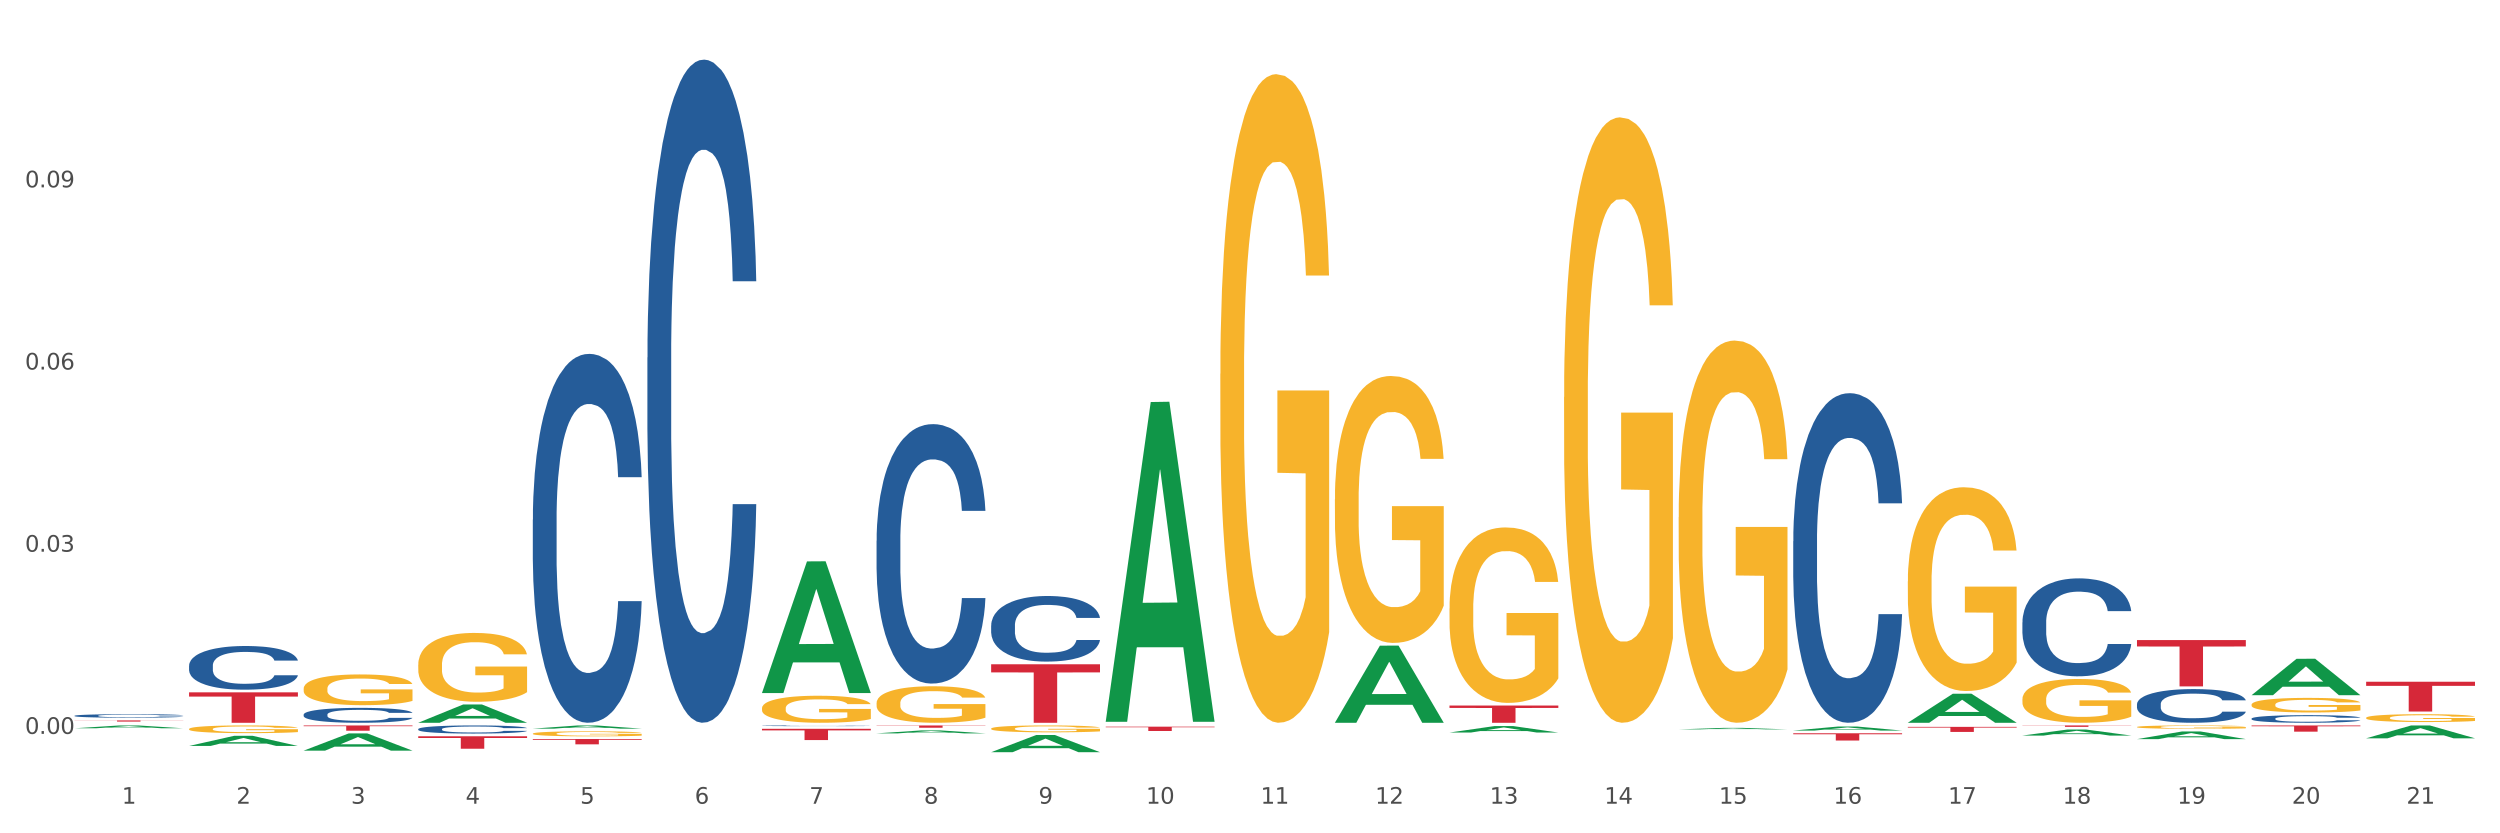 <?xml version="1.0" encoding="utf-8" standalone="no"?>
<!DOCTYPE svg PUBLIC "-//W3C//DTD SVG 1.1//EN"
  "http://www.w3.org/Graphics/SVG/1.1/DTD/svg11.dtd">
<svg xmlns:xlink="http://www.w3.org/1999/xlink" width="1080pt" height="360pt" viewBox="0 0 1080 360" xmlns="http://www.w3.org/2000/svg" version="1.1">
 <rect x="0" y="0" width="1080" height="360" fill="#333333" stroke="none"/>
 <defs>
  <style type="text/css">*{stroke-linejoin: round; stroke-linecap: butt}</style>
 </defs>
 <g id="figure_1">
  <g id="patch_1">
   <path d="M 0 360 
L 1080 360 
L 1080 0 
L 0 0 
z
" style="fill: #ffffff; stroke: #ffffff; stroke-linejoin: miter"/>
  </g>
  <g id="axes_1">
   <g id="matplotlib.axis_1">
    <g id="xtick_1">
     <g id="text_1">
      <!-- 1 -->
      <g style="fill: #4d4d4d" transform="translate(52.633 347.204) scale(0.096 -0.096)">
       <defs>
        <path id="DejaVuSans-31" d="M 794 531 
L 1825 531 
L 1825 4091 
L 703 3866 
L 703 4441 
L 1819 4666 
L 2450 4666 
L 2450 531 
L 3481 531 
L 3481 0 
L 794 0 
L 794 531 
z
" transform="scale(0.016)"/>
       </defs>
       <use xlink:href="#DejaVuSans-31"/>
      </g>
     </g>
    </g>
    <g id="xtick_2">
     <g id="text_2">
      <!-- 2 -->
      <g style="fill: #4d4d4d" transform="translate(102.133 347.204) scale(0.096 -0.096)">
       <defs>
        <path id="DejaVuSans-32" d="M 1228 531 
L 3431 531 
L 3431 0 
L 469 0 
L 469 531 
Q 828 903 1448 1529 
Q 2069 2156 2228 2338 
Q 2531 2678 2651 2914 
Q 2772 3150 2772 3378 
Q 2772 3750 2511 3984 
Q 2250 4219 1831 4219 
Q 1534 4219 1204 4116 
Q 875 4013 500 3803 
L 500 4441 
Q 881 4594 1212 4672 
Q 1544 4750 1819 4750 
Q 2544 4750 2975 4387 
Q 3406 4025 3406 3419 
Q 3406 3131 3298 2873 
Q 3191 2616 2906 2266 
Q 2828 2175 2409 1742 
Q 1991 1309 1228 531 
z
" transform="scale(0.016)"/>
       </defs>
       <use xlink:href="#DejaVuSans-32"/>
      </g>
     </g>
    </g>
    <g id="xtick_3">
     <g id="text_3">
      <!-- 3 -->
      <g style="fill: #4d4d4d" transform="translate(151.633 347.204) scale(0.096 -0.096)">
       <defs>
        <path id="DejaVuSans-33" d="M 2597 2516 
Q 3050 2419 3304 2112 
Q 3559 1806 3559 1356 
Q 3559 666 3084 287 
Q 2609 -91 1734 -91 
Q 1441 -91 1130 -33 
Q 819 25 488 141 
L 488 750 
Q 750 597 1062 519 
Q 1375 441 1716 441 
Q 2309 441 2620 675 
Q 2931 909 2931 1356 
Q 2931 1769 2642 2001 
Q 2353 2234 1838 2234 
L 1294 2234 
L 1294 2753 
L 1863 2753 
Q 2328 2753 2575 2939 
Q 2822 3125 2822 3475 
Q 2822 3834 2567 4026 
Q 2313 4219 1838 4219 
Q 1578 4219 1281 4162 
Q 984 4106 628 3988 
L 628 4550 
Q 988 4650 1302 4700 
Q 1616 4750 1894 4750 
Q 2613 4750 3031 4423 
Q 3450 4097 3450 3541 
Q 3450 3153 3228 2886 
Q 3006 2619 2597 2516 
z
" transform="scale(0.016)"/>
       </defs>
       <use xlink:href="#DejaVuSans-33"/>
      </g>
     </g>
    </g>
    <g id="xtick_4">
     <g id="text_4">
      <!-- 4 -->
      <g style="fill: #4d4d4d" transform="translate(201.133 347.204) scale(0.096 -0.096)">
       <defs>
        <path id="DejaVuSans-34" d="M 2419 4116 
L 825 1625 
L 2419 1625 
L 2419 4116 
z
M 2253 4666 
L 3047 4666 
L 3047 1625 
L 3713 1625 
L 3713 1100 
L 3047 1100 
L 3047 0 
L 2419 0 
L 2419 1100 
L 313 1100 
L 313 1709 
L 2253 4666 
z
" transform="scale(0.016)"/>
       </defs>
       <use xlink:href="#DejaVuSans-34"/>
      </g>
     </g>
    </g>
    <g id="xtick_5">
     <g id="text_5">
      <!-- 5 -->
      <g style="fill: #4d4d4d" transform="translate(250.633 347.204) scale(0.096 -0.096)">
       <defs>
        <path id="DejaVuSans-35" d="M 691 4666 
L 3169 4666 
L 3169 4134 
L 1269 4134 
L 1269 2991 
Q 1406 3038 1543 3061 
Q 1681 3084 1819 3084 
Q 2600 3084 3056 2656 
Q 3513 2228 3513 1497 
Q 3513 744 3044 326 
Q 2575 -91 1722 -91 
Q 1428 -91 1123 -41 
Q 819 9 494 109 
L 494 744 
Q 775 591 1075 516 
Q 1375 441 1709 441 
Q 2250 441 2565 725 
Q 2881 1009 2881 1497 
Q 2881 1984 2565 2268 
Q 2250 2553 1709 2553 
Q 1456 2553 1204 2497 
Q 953 2441 691 2322 
L 691 4666 
z
" transform="scale(0.016)"/>
       </defs>
       <use xlink:href="#DejaVuSans-35"/>
      </g>
     </g>
    </g>
    <g id="xtick_6">
     <g id="text_6">
      <!-- 6 -->
      <g style="fill: #4d4d4d" transform="translate(300.134 347.204) scale(0.096 -0.096)">
       <defs>
        <path id="DejaVuSans-36" d="M 2113 2584 
Q 1688 2584 1439 2293 
Q 1191 2003 1191 1497 
Q 1191 994 1439 701 
Q 1688 409 2113 409 
Q 2538 409 2786 701 
Q 3034 994 3034 1497 
Q 3034 2003 2786 2293 
Q 2538 2584 2113 2584 
z
M 3366 4563 
L 3366 3988 
Q 3128 4100 2886 4159 
Q 2644 4219 2406 4219 
Q 1781 4219 1451 3797 
Q 1122 3375 1075 2522 
Q 1259 2794 1537 2939 
Q 1816 3084 2150 3084 
Q 2853 3084 3261 2657 
Q 3669 2231 3669 1497 
Q 3669 778 3244 343 
Q 2819 -91 2113 -91 
Q 1303 -91 875 529 
Q 447 1150 447 2328 
Q 447 3434 972 4092 
Q 1497 4750 2381 4750 
Q 2619 4750 2861 4703 
Q 3103 4656 3366 4563 
z
" transform="scale(0.016)"/>
       </defs>
       <use xlink:href="#DejaVuSans-36"/>
      </g>
     </g>
    </g>
    <g id="xtick_7">
     <g id="text_7">
      <!-- 7 -->
      <g style="fill: #4d4d4d" transform="translate(349.634 347.204) scale(0.096 -0.096)">
       <defs>
        <path id="DejaVuSans-37" d="M 525 4666 
L 3525 4666 
L 3525 4397 
L 1831 0 
L 1172 0 
L 2766 4134 
L 525 4134 
L 525 4666 
z
" transform="scale(0.016)"/>
       </defs>
       <use xlink:href="#DejaVuSans-37"/>
      </g>
     </g>
    </g>
    <g id="xtick_8">
     <g id="text_8">
      <!-- 8 -->
      <g style="fill: #4d4d4d" transform="translate(399.134 347.204) scale(0.096 -0.096)">
       <defs>
        <path id="DejaVuSans-38" d="M 2034 2216 
Q 1584 2216 1326 1975 
Q 1069 1734 1069 1313 
Q 1069 891 1326 650 
Q 1584 409 2034 409 
Q 2484 409 2743 651 
Q 3003 894 3003 1313 
Q 3003 1734 2745 1975 
Q 2488 2216 2034 2216 
z
M 1403 2484 
Q 997 2584 770 2862 
Q 544 3141 544 3541 
Q 544 4100 942 4425 
Q 1341 4750 2034 4750 
Q 2731 4750 3128 4425 
Q 3525 4100 3525 3541 
Q 3525 3141 3298 2862 
Q 3072 2584 2669 2484 
Q 3125 2378 3379 2068 
Q 3634 1759 3634 1313 
Q 3634 634 3220 271 
Q 2806 -91 2034 -91 
Q 1263 -91 848 271 
Q 434 634 434 1313 
Q 434 1759 690 2068 
Q 947 2378 1403 2484 
z
M 1172 3481 
Q 1172 3119 1398 2916 
Q 1625 2713 2034 2713 
Q 2441 2713 2670 2916 
Q 2900 3119 2900 3481 
Q 2900 3844 2670 4047 
Q 2441 4250 2034 4250 
Q 1625 4250 1398 4047 
Q 1172 3844 1172 3481 
z
" transform="scale(0.016)"/>
       </defs>
       <use xlink:href="#DejaVuSans-38"/>
      </g>
     </g>
    </g>
    <g id="xtick_9">
     <g id="text_9">
      <!-- 9 -->
      <g style="fill: #4d4d4d" transform="translate(448.634 347.204) scale(0.096 -0.096)">
       <defs>
        <path id="DejaVuSans-39" d="M 703 97 
L 703 672 
Q 941 559 1184 500 
Q 1428 441 1663 441 
Q 2288 441 2617 861 
Q 2947 1281 2994 2138 
Q 2813 1869 2534 1725 
Q 2256 1581 1919 1581 
Q 1219 1581 811 2004 
Q 403 2428 403 3163 
Q 403 3881 828 4315 
Q 1253 4750 1959 4750 
Q 2769 4750 3195 4129 
Q 3622 3509 3622 2328 
Q 3622 1225 3098 567 
Q 2575 -91 1691 -91 
Q 1453 -91 1209 -44 
Q 966 3 703 97 
z
M 1959 2075 
Q 2384 2075 2632 2365 
Q 2881 2656 2881 3163 
Q 2881 3666 2632 3958 
Q 2384 4250 1959 4250 
Q 1534 4250 1286 3958 
Q 1038 3666 1038 3163 
Q 1038 2656 1286 2365 
Q 1534 2075 1959 2075 
z
" transform="scale(0.016)"/>
       </defs>
       <use xlink:href="#DejaVuSans-39"/>
      </g>
     </g>
    </g>
    <g id="xtick_10">
     <g id="text_10">
      <!-- 10 -->
      <g style="fill: #4d4d4d" transform="translate(495.079 347.204) scale(0.096 -0.096)">
       <defs>
        <path id="DejaVuSans-30" d="M 2034 4250 
Q 1547 4250 1301 3770 
Q 1056 3291 1056 2328 
Q 1056 1369 1301 889 
Q 1547 409 2034 409 
Q 2525 409 2770 889 
Q 3016 1369 3016 2328 
Q 3016 3291 2770 3770 
Q 2525 4250 2034 4250 
z
M 2034 4750 
Q 2819 4750 3233 4129 
Q 3647 3509 3647 2328 
Q 3647 1150 3233 529 
Q 2819 -91 2034 -91 
Q 1250 -91 836 529 
Q 422 1150 422 2328 
Q 422 3509 836 4129 
Q 1250 4750 2034 4750 
z
" transform="scale(0.016)"/>
       </defs>
       <use xlink:href="#DejaVuSans-31"/>
       <use xlink:href="#DejaVuSans-30" transform="translate(63.623 0)"/>
      </g>
     </g>
    </g>
    <g id="xtick_11">
     <g id="text_11">
      <!-- 11 -->
      <g style="fill: #4d4d4d" transform="translate(544.58 347.204) scale(0.096 -0.096)">
       <use xlink:href="#DejaVuSans-31"/>
       <use xlink:href="#DejaVuSans-31" transform="translate(63.623 0)"/>
      </g>
     </g>
    </g>
    <g id="xtick_12">
     <g id="text_12">
      <!-- 12 -->
      <g style="fill: #4d4d4d" transform="translate(594.08 347.204) scale(0.096 -0.096)">
       <use xlink:href="#DejaVuSans-31"/>
       <use xlink:href="#DejaVuSans-32" transform="translate(63.623 0)"/>
      </g>
     </g>
    </g>
    <g id="xtick_13">
     <g id="text_13">
      <!-- 13 -->
      <g style="fill: #4d4d4d" transform="translate(643.58 347.204) scale(0.096 -0.096)">
       <use xlink:href="#DejaVuSans-31"/>
       <use xlink:href="#DejaVuSans-33" transform="translate(63.623 0)"/>
      </g>
     </g>
    </g>
    <g id="xtick_14">
     <g id="text_14">
      <!-- 14 -->
      <g style="fill: #4d4d4d" transform="translate(693.08 347.204) scale(0.096 -0.096)">
       <use xlink:href="#DejaVuSans-31"/>
       <use xlink:href="#DejaVuSans-34" transform="translate(63.623 0)"/>
      </g>
     </g>
    </g>
    <g id="xtick_15">
     <g id="text_15">
      <!-- 15 -->
      <g style="fill: #4d4d4d" transform="translate(742.58 347.204) scale(0.096 -0.096)">
       <use xlink:href="#DejaVuSans-31"/>
       <use xlink:href="#DejaVuSans-35" transform="translate(63.623 0)"/>
      </g>
     </g>
    </g>
    <g id="xtick_16">
     <g id="text_16">
      <!-- 16 -->
      <g style="fill: #4d4d4d" transform="translate(792.08 347.204) scale(0.096 -0.096)">
       <use xlink:href="#DejaVuSans-31"/>
       <use xlink:href="#DejaVuSans-36" transform="translate(63.623 0)"/>
      </g>
     </g>
    </g>
    <g id="xtick_17">
     <g id="text_17">
      <!-- 17 -->
      <g style="fill: #4d4d4d" transform="translate(841.58 347.204) scale(0.096 -0.096)">
       <use xlink:href="#DejaVuSans-31"/>
       <use xlink:href="#DejaVuSans-37" transform="translate(63.623 0)"/>
      </g>
     </g>
    </g>
    <g id="xtick_18">
     <g id="text_18">
      <!-- 18 -->
      <g style="fill: #4d4d4d" transform="translate(891.08 347.204) scale(0.096 -0.096)">
       <use xlink:href="#DejaVuSans-31"/>
       <use xlink:href="#DejaVuSans-38" transform="translate(63.623 0)"/>
      </g>
     </g>
    </g>
    <g id="xtick_19">
     <g id="text_19">
      <!-- 19 -->
      <g style="fill: #4d4d4d" transform="translate(940.58 347.204) scale(0.096 -0.096)">
       <use xlink:href="#DejaVuSans-31"/>
       <use xlink:href="#DejaVuSans-39" transform="translate(63.623 0)"/>
      </g>
     </g>
    </g>
    <g id="xtick_20">
     <g id="text_20">
      <!-- 20 -->
      <g style="fill: #4d4d4d" transform="translate(990.08 347.204) scale(0.096 -0.096)">
       <use xlink:href="#DejaVuSans-32"/>
       <use xlink:href="#DejaVuSans-30" transform="translate(63.623 0)"/>
      </g>
     </g>
    </g>
    <g id="xtick_21">
     <g id="text_21">
      <!-- 21 -->
      <g style="fill: #4d4d4d" transform="translate(1039.58 347.204) scale(0.096 -0.096)">
       <use xlink:href="#DejaVuSans-32"/>
       <use xlink:href="#DejaVuSans-31" transform="translate(63.623 0)"/>
      </g>
     </g>
    </g>
    <g id="xtick_22"/>
    <g id="xtick_23"/>
    <g id="xtick_24"/>
    <g id="xtick_25"/>
    <g id="xtick_26"/>
    <g id="xtick_27"/>
    <g id="xtick_28"/>
    <g id="xtick_29"/>
    <g id="xtick_30"/>
    <g id="xtick_31"/>
    <g id="xtick_32"/>
    <g id="xtick_33"/>
    <g id="xtick_34"/>
    <g id="xtick_35"/>
    <g id="xtick_36"/>
    <g id="xtick_37"/>
    <g id="xtick_38"/>
    <g id="xtick_39"/>
    <g id="xtick_40"/>
    <g id="xtick_41"/>
   </g>
   <g id="matplotlib.axis_2">
    <g id="ytick_1">
     <g id="text_22">
      <!-- 0.00 -->
      <g style="fill: #4d4d4d" transform="translate(10.8 317.035) scale(0.096 -0.096)">
       <defs>
        <path id="DejaVuSans-2e" d="M 684 794 
L 1344 794 
L 1344 0 
L 684 0 
L 684 794 
z
" transform="scale(0.016)"/>
       </defs>
       <use xlink:href="#DejaVuSans-30"/>
       <use xlink:href="#DejaVuSans-2e" transform="translate(63.623 0)"/>
       <use xlink:href="#DejaVuSans-30" transform="translate(95.41 0)"/>
       <use xlink:href="#DejaVuSans-30" transform="translate(159.033 0)"/>
      </g>
     </g>
    </g>
    <g id="ytick_2">
     <g id="text_23">
      <!-- 0.03 -->
      <g style="fill: #4d4d4d" transform="translate(10.8 238.338) scale(0.096 -0.096)">
       <use xlink:href="#DejaVuSans-30"/>
       <use xlink:href="#DejaVuSans-2e" transform="translate(63.623 0)"/>
       <use xlink:href="#DejaVuSans-30" transform="translate(95.41 0)"/>
       <use xlink:href="#DejaVuSans-33" transform="translate(159.033 0)"/>
      </g>
     </g>
    </g>
    <g id="ytick_3">
     <g id="text_24">
      <!-- 0.06 -->
      <g style="fill: #4d4d4d" transform="translate(10.8 159.642) scale(0.096 -0.096)">
       <use xlink:href="#DejaVuSans-30"/>
       <use xlink:href="#DejaVuSans-2e" transform="translate(63.623 0)"/>
       <use xlink:href="#DejaVuSans-30" transform="translate(95.41 0)"/>
       <use xlink:href="#DejaVuSans-36" transform="translate(159.033 0)"/>
      </g>
     </g>
    </g>
    <g id="ytick_4">
     <g id="text_25">
      <!-- 0.09 -->
      <g style="fill: #4d4d4d" transform="translate(10.8 80.945) scale(0.096 -0.096)">
       <use xlink:href="#DejaVuSans-30"/>
       <use xlink:href="#DejaVuSans-2e" transform="translate(63.623 0)"/>
       <use xlink:href="#DejaVuSans-30" transform="translate(95.41 0)"/>
       <use xlink:href="#DejaVuSans-39" transform="translate(159.033 0)"/>
      </g>
     </g>
    </g>
    <g id="ytick_5"/>
    <g id="ytick_6"/>
    <g id="ytick_7"/>
    <g id="ytick_8"/>
   </g>
   <g id="PolyCollection_1">
    <path d="M 32.175 314.619 
L 32.223 314.617 
L 51.615 313.389 
L 59.663 313.387 
L 79.2 314.621 
L 69.892 314.621 
L 65.674 314.334 
L 45.652 314.334 
L 45.507 314.338 
L 41.435 314.621 
L 32.175 314.621 
L 32.175 314.619 
L 48.173 314.162 
L 63.153 314.161 
L 55.736 313.65 
L 55.639 313.648 
L 55.542 313.652 
L 48.125 314.161 
L 48.173 314.162 
L 32.175 314.619 
z
" clip-path="url(#pc9165f3a56)" style="fill: #109648"/>
    <path d="M 725.175 223.418 
L 725.231 223.267 
L 725.231 217.838 
L 725.342 213.164 
L 725.897 201.854 
L 726.73 192.505 
L 727.34 187.528 
L 727.951 183.457 
L 728.673 179.385 
L 729.561 175.163 
L 731.171 168.98 
L 732.17 165.814 
L 733.392 162.496 
L 735.613 157.671 
L 737.223 154.956 
L 738.888 152.694 
L 741.609 149.98 
L 743.385 148.774 
L 745.273 147.869 
L 747.549 147.266 
L 749.27 147.115 
L 753.046 147.567 
L 756.266 148.924 
L 757.82 149.98 
L 759.819 151.79 
L 760.874 152.996 
L 762.595 155.409 
L 764.372 158.575 
L 765.593 161.29 
L 767.425 166.417 
L 768.813 171.544 
L 770.09 177.877 
L 770.756 182.25 
L 771.256 186.322 
L 771.7 190.997 
L 772.144 198.386 
L 762.151 198.386 
L 761.762 193.108 
L 761.152 188.132 
L 760.263 183.306 
L 759.486 180.29 
L 758.154 176.52 
L 756.932 174.107 
L 755.655 172.298 
L 754.101 170.79 
L 752.879 170.036 
L 751.158 169.433 
L 747.771 169.584 
L 745.495 170.79 
L 743.941 172.298 
L 742.941 173.655 
L 742.053 175.163 
L 741.054 177.274 
L 739.888 180.441 
L 739.055 183.306 
L 738.222 186.925 
L 737.556 190.544 
L 736.945 194.767 
L 736.445 199.29 
L 736.057 203.965 
L 735.724 209.695 
L 735.446 219.196 
L 735.446 239.855 
L 735.557 244.529 
L 735.835 250.712 
L 736.168 255.387 
L 736.723 260.966 
L 737.223 264.736 
L 738.167 270.165 
L 739.221 274.689 
L 740.054 277.554 
L 740.887 279.967 
L 742.331 283.284 
L 743.941 285.998 
L 745.329 287.657 
L 747.216 289.165 
L 748.493 289.768 
L 749.604 290.07 
L 752.324 290.07 
L 754.267 289.617 
L 756.432 288.562 
L 758.098 287.205 
L 759.486 285.546 
L 761.041 282.832 
L 762.04 280.268 
L 762.04 248.752 
L 749.826 248.601 
L 749.826 227.64 
L 772.2 227.64 
L 772.2 289.165 
L 771.256 292.332 
L 770.201 295.197 
L 769.091 297.761 
L 767.425 300.927 
L 765.427 303.943 
L 763.65 306.054 
L 761.762 307.864 
L 759.542 309.523 
L 756.655 311.031 
L 754.878 311.634 
L 752.657 312.086 
L 750.048 312.237 
L 747.771 311.935 
L 745.551 311.181 
L 743.219 309.824 
L 740.943 307.864 
L 739.221 305.904 
L 737.5 303.491 
L 735.668 300.324 
L 734.225 297.308 
L 733.114 294.594 
L 731.893 291.125 
L 730.56 286.602 
L 729.561 282.53 
L 728.673 278.308 
L 727.729 272.879 
L 727.063 268.204 
L 726.396 262.323 
L 726.008 257.95 
L 725.564 251.164 
L 725.231 241.664 
L 725.175 223.418 
z
" clip-path="url(#pc9165f3a56)" style="fill: #f7b32b"/>
    <path d="M 824.175 251.169 
L 824.231 251.089 
L 824.231 248.195 
L 824.342 245.702 
L 824.897 239.672 
L 825.73 234.688 
L 826.34 232.035 
L 826.951 229.864 
L 827.673 227.693 
L 828.561 225.442 
L 830.171 222.145 
L 831.17 220.457 
L 832.392 218.688 
L 834.613 216.116 
L 836.223 214.668 
L 837.888 213.462 
L 840.609 212.015 
L 842.385 211.372 
L 844.273 210.89 
L 846.549 210.568 
L 848.27 210.488 
L 852.046 210.729 
L 855.266 211.452 
L 856.82 212.015 
L 858.819 212.98 
L 859.874 213.623 
L 861.595 214.91 
L 863.372 216.598 
L 864.593 218.045 
L 866.425 220.779 
L 867.813 223.512 
L 869.09 226.889 
L 869.756 229.221 
L 870.256 231.391 
L 870.7 233.884 
L 871.144 237.823 
L 861.151 237.823 
L 860.762 235.009 
L 860.152 232.356 
L 859.263 229.783 
L 858.486 228.175 
L 857.154 226.165 
L 855.932 224.879 
L 854.655 223.914 
L 853.101 223.11 
L 851.879 222.708 
L 850.158 222.387 
L 846.771 222.467 
L 844.495 223.11 
L 842.941 223.914 
L 841.941 224.638 
L 841.053 225.442 
L 840.054 226.567 
L 838.888 228.256 
L 838.055 229.783 
L 837.222 231.713 
L 836.556 233.642 
L 835.945 235.894 
L 835.445 238.306 
L 835.057 240.798 
L 834.724 243.853 
L 834.446 248.918 
L 834.446 259.933 
L 834.557 262.425 
L 834.835 265.722 
L 835.168 268.214 
L 835.723 271.189 
L 836.223 273.199 
L 837.167 276.093 
L 838.221 278.505 
L 839.054 280.033 
L 839.887 281.319 
L 841.331 283.088 
L 842.941 284.535 
L 844.329 285.419 
L 846.216 286.223 
L 847.493 286.545 
L 848.604 286.706 
L 851.324 286.706 
L 853.267 286.464 
L 855.432 285.902 
L 857.098 285.178 
L 858.486 284.294 
L 860.041 282.847 
L 861.04 281.48 
L 861.04 264.676 
L 848.826 264.596 
L 848.826 253.421 
L 871.2 253.421 
L 871.2 286.223 
L 870.256 287.912 
L 869.201 289.439 
L 868.091 290.806 
L 866.425 292.494 
L 864.427 294.102 
L 862.65 295.228 
L 860.762 296.193 
L 858.542 297.077 
L 855.655 297.881 
L 853.878 298.203 
L 851.657 298.444 
L 849.048 298.524 
L 846.771 298.363 
L 844.551 297.961 
L 842.219 297.238 
L 839.943 296.193 
L 838.221 295.148 
L 836.5 293.861 
L 834.668 292.173 
L 833.225 290.565 
L 832.114 289.118 
L 830.893 287.268 
L 829.56 284.856 
L 828.561 282.686 
L 827.673 280.435 
L 826.729 277.54 
L 826.063 275.048 
L 825.396 271.912 
L 825.008 269.581 
L 824.564 265.963 
L 824.231 260.898 
L 824.175 251.169 
z
" clip-path="url(#pc9165f3a56)" style="fill: #f7b32b"/>
    <path d="M 873.675 302.063 
L 873.731 302.046 
L 873.731 301.424 
L 873.842 300.889 
L 874.397 299.593 
L 875.23 298.522 
L 875.84 297.952 
L 876.451 297.486 
L 877.173 297.019 
L 878.061 296.536 
L 879.671 295.827 
L 880.67 295.465 
L 881.892 295.085 
L 884.113 294.532 
L 885.723 294.221 
L 887.388 293.962 
L 890.109 293.651 
L 891.885 293.513 
L 893.773 293.409 
L 896.049 293.34 
L 897.77 293.323 
L 901.546 293.375 
L 904.766 293.53 
L 906.32 293.651 
L 908.319 293.858 
L 909.374 293.997 
L 911.095 294.273 
L 912.872 294.636 
L 914.093 294.947 
L 915.925 295.534 
L 917.313 296.121 
L 918.59 296.847 
L 919.256 297.348 
L 919.756 297.814 
L 920.2 298.349 
L 920.644 299.196 
L 910.651 299.196 
L 910.262 298.591 
L 909.652 298.021 
L 908.763 297.468 
L 907.986 297.123 
L 906.654 296.691 
L 905.432 296.415 
L 904.155 296.207 
L 902.601 296.035 
L 901.379 295.948 
L 899.658 295.879 
L 896.271 295.897 
L 893.995 296.035 
L 892.441 296.207 
L 891.441 296.363 
L 890.553 296.536 
L 889.554 296.778 
L 888.388 297.14 
L 887.555 297.468 
L 886.722 297.883 
L 886.056 298.298 
L 885.445 298.781 
L 884.945 299.299 
L 884.557 299.835 
L 884.224 300.491 
L 883.946 301.579 
L 883.946 303.946 
L 884.057 304.481 
L 884.335 305.19 
L 884.668 305.725 
L 885.223 306.364 
L 885.723 306.796 
L 886.667 307.418 
L 887.721 307.936 
L 888.554 308.264 
L 889.387 308.541 
L 890.831 308.921 
L 892.441 309.231 
L 893.829 309.421 
L 895.716 309.594 
L 896.993 309.663 
L 898.104 309.698 
L 900.824 309.698 
L 902.767 309.646 
L 904.932 309.525 
L 906.598 309.37 
L 907.986 309.18 
L 909.541 308.869 
L 910.54 308.575 
L 910.54 304.965 
L 898.326 304.948 
L 898.326 302.547 
L 920.7 302.547 
L 920.7 309.594 
L 919.756 309.957 
L 918.701 310.285 
L 917.591 310.579 
L 915.925 310.941 
L 913.927 311.287 
L 912.15 311.529 
L 910.262 311.736 
L 908.042 311.926 
L 905.155 312.099 
L 903.378 312.168 
L 901.157 312.22 
L 898.548 312.237 
L 896.271 312.202 
L 894.051 312.116 
L 891.719 311.961 
L 889.443 311.736 
L 887.721 311.511 
L 886 311.235 
L 884.168 310.872 
L 882.725 310.527 
L 881.614 310.216 
L 880.393 309.819 
L 879.06 309.301 
L 878.061 308.834 
L 877.173 308.351 
L 876.229 307.729 
L 875.563 307.193 
L 874.896 306.52 
L 874.508 306.019 
L 874.064 305.241 
L 873.731 304.153 
L 873.675 302.063 
z
" clip-path="url(#pc9165f3a56)" style="fill: #f7b32b"/>
    <path d="M 923.175 314.063 
L 923.231 314.061 
L 923.231 314.013 
L 923.342 313.972 
L 923.897 313.872 
L 924.73 313.789 
L 925.34 313.745 
L 925.951 313.709 
L 926.673 313.673 
L 927.561 313.636 
L 929.171 313.581 
L 930.17 313.553 
L 931.392 313.524 
L 933.613 313.481 
L 935.223 313.457 
L 936.888 313.437 
L 939.609 313.413 
L 941.385 313.402 
L 943.273 313.394 
L 945.549 313.389 
L 947.27 313.387 
L 951.046 313.391 
L 954.266 313.403 
L 955.82 313.413 
L 957.819 313.429 
L 958.874 313.44 
L 960.595 313.461 
L 962.372 313.489 
L 963.593 313.513 
L 965.425 313.558 
L 966.813 313.604 
L 968.09 313.66 
L 968.756 313.698 
L 969.256 313.734 
L 969.7 313.776 
L 970.144 313.841 
L 960.151 313.841 
L 959.762 313.794 
L 959.152 313.75 
L 958.263 313.708 
L 957.486 313.681 
L 956.154 313.648 
L 954.932 313.626 
L 953.655 313.61 
L 952.101 313.597 
L 950.879 313.59 
L 949.158 313.585 
L 945.771 313.586 
L 943.495 313.597 
L 941.941 313.61 
L 940.941 313.622 
L 940.053 313.636 
L 939.054 313.654 
L 937.888 313.682 
L 937.055 313.708 
L 936.222 313.74 
L 935.556 313.772 
L 934.945 313.809 
L 934.445 313.849 
L 934.057 313.89 
L 933.724 313.941 
L 933.446 314.025 
L 933.446 314.208 
L 933.557 314.249 
L 933.835 314.304 
L 934.168 314.345 
L 934.723 314.395 
L 935.223 314.428 
L 936.167 314.476 
L 937.221 314.516 
L 938.054 314.542 
L 938.887 314.563 
L 940.331 314.592 
L 941.941 314.616 
L 943.329 314.631 
L 945.216 314.644 
L 946.493 314.65 
L 947.604 314.652 
L 950.324 314.652 
L 952.267 314.648 
L 954.432 314.639 
L 956.098 314.627 
L 957.486 314.612 
L 959.041 314.588 
L 960.04 314.566 
L 960.04 314.287 
L 947.826 314.285 
L 947.826 314.1 
L 970.2 314.1 
L 970.2 314.644 
L 969.256 314.672 
L 968.201 314.698 
L 967.091 314.72 
L 965.425 314.748 
L 963.427 314.775 
L 961.65 314.794 
L 959.762 314.81 
L 957.542 314.824 
L 954.655 314.838 
L 952.878 314.843 
L 950.657 314.847 
L 948.048 314.848 
L 945.771 314.846 
L 943.551 314.839 
L 941.219 314.827 
L 938.943 314.81 
L 937.221 314.792 
L 935.5 314.771 
L 933.668 314.743 
L 932.225 314.716 
L 931.114 314.692 
L 929.893 314.662 
L 928.56 314.622 
L 927.561 314.586 
L 926.673 314.548 
L 925.729 314.5 
L 925.063 314.459 
L 924.396 314.407 
L 924.008 314.368 
L 923.564 314.308 
L 923.231 314.224 
L 923.175 314.063 
z
" clip-path="url(#pc9165f3a56)" style="fill: #f7b32b"/>
    <path d="M 972.675 304.402 
L 972.731 304.396 
L 972.731 304.188 
L 972.842 304.009 
L 973.397 303.577 
L 974.23 303.219 
L 974.84 303.029 
L 975.451 302.873 
L 976.173 302.718 
L 977.061 302.556 
L 978.671 302.32 
L 979.67 302.199 
L 980.892 302.072 
L 983.113 301.887 
L 984.723 301.784 
L 986.388 301.697 
L 989.109 301.593 
L 990.885 301.547 
L 992.773 301.513 
L 995.049 301.49 
L 996.77 301.484 
L 1000.546 301.501 
L 1003.766 301.553 
L 1005.32 301.593 
L 1007.319 301.663 
L 1008.374 301.709 
L 1010.095 301.801 
L 1011.872 301.922 
L 1013.093 302.026 
L 1014.925 302.222 
L 1016.313 302.418 
L 1017.59 302.66 
L 1018.256 302.827 
L 1018.756 302.983 
L 1019.2 303.162 
L 1019.644 303.444 
L 1009.651 303.444 
L 1009.262 303.243 
L 1008.652 303.052 
L 1007.763 302.868 
L 1006.986 302.752 
L 1005.654 302.608 
L 1004.432 302.516 
L 1003.155 302.447 
L 1001.601 302.389 
L 1000.379 302.36 
L 998.658 302.337 
L 995.271 302.343 
L 992.995 302.389 
L 991.441 302.447 
L 990.441 302.499 
L 989.553 302.556 
L 988.554 302.637 
L 987.388 302.758 
L 986.555 302.868 
L 985.722 303.006 
L 985.056 303.145 
L 984.445 303.306 
L 983.945 303.479 
L 983.557 303.658 
L 983.224 303.877 
L 982.946 304.24 
L 982.946 305.03 
L 983.057 305.209 
L 983.335 305.445 
L 983.668 305.624 
L 984.223 305.837 
L 984.723 305.981 
L 985.667 306.189 
L 986.721 306.362 
L 987.554 306.472 
L 988.387 306.564 
L 989.831 306.691 
L 991.441 306.795 
L 992.829 306.858 
L 994.716 306.916 
L 995.993 306.939 
L 997.104 306.95 
L 999.824 306.95 
L 1001.767 306.933 
L 1003.932 306.893 
L 1005.598 306.841 
L 1006.986 306.777 
L 1008.541 306.673 
L 1009.54 306.575 
L 1009.54 305.37 
L 997.326 305.364 
L 997.326 304.563 
L 1019.7 304.563 
L 1019.7 306.916 
L 1018.756 307.037 
L 1017.701 307.146 
L 1016.591 307.244 
L 1014.925 307.365 
L 1012.927 307.481 
L 1011.15 307.561 
L 1009.262 307.631 
L 1007.042 307.694 
L 1004.155 307.752 
L 1002.378 307.775 
L 1000.157 307.792 
L 997.548 307.798 
L 995.271 307.786 
L 993.051 307.757 
L 990.719 307.706 
L 988.443 307.631 
L 986.721 307.556 
L 985 307.463 
L 983.168 307.342 
L 981.725 307.227 
L 980.614 307.123 
L 979.393 306.991 
L 978.06 306.818 
L 977.061 306.662 
L 976.173 306.5 
L 975.229 306.293 
L 974.563 306.114 
L 973.896 305.889 
L 973.508 305.722 
L 973.064 305.463 
L 972.731 305.099 
L 972.675 304.402 
z
" clip-path="url(#pc9165f3a56)" style="fill: #f7b32b"/>
    <path d="M 1022.175 310.102 
L 1022.231 310.099 
L 1022.231 309.987 
L 1022.342 309.891 
L 1022.897 309.659 
L 1023.73 309.466 
L 1024.34 309.364 
L 1024.951 309.28 
L 1025.673 309.197 
L 1026.561 309.11 
L 1028.171 308.983 
L 1029.17 308.918 
L 1030.392 308.85 
L 1032.613 308.75 
L 1034.223 308.695 
L 1035.888 308.648 
L 1038.609 308.592 
L 1040.385 308.568 
L 1042.273 308.549 
L 1044.549 308.537 
L 1046.27 308.534 
L 1050.046 308.543 
L 1053.266 308.571 
L 1054.82 308.592 
L 1056.819 308.63 
L 1057.874 308.654 
L 1059.595 308.704 
L 1061.372 308.769 
L 1062.593 308.825 
L 1064.425 308.93 
L 1065.813 309.036 
L 1067.09 309.166 
L 1067.756 309.256 
L 1068.256 309.339 
L 1068.7 309.435 
L 1069.144 309.587 
L 1059.151 309.587 
L 1058.762 309.479 
L 1058.152 309.377 
L 1057.263 309.277 
L 1056.486 309.215 
L 1055.154 309.138 
L 1053.932 309.088 
L 1052.655 309.051 
L 1051.101 309.02 
L 1049.879 309.005 
L 1048.158 308.992 
L 1044.771 308.995 
L 1042.495 309.02 
L 1040.941 309.051 
L 1039.941 309.079 
L 1039.053 309.11 
L 1038.054 309.153 
L 1036.888 309.218 
L 1036.055 309.277 
L 1035.222 309.352 
L 1034.556 309.426 
L 1033.945 309.513 
L 1033.445 309.606 
L 1033.057 309.702 
L 1032.724 309.82 
L 1032.446 310.015 
L 1032.446 310.44 
L 1032.557 310.536 
L 1032.835 310.663 
L 1033.168 310.759 
L 1033.723 310.873 
L 1034.223 310.951 
L 1035.167 311.062 
L 1036.221 311.155 
L 1037.054 311.214 
L 1037.887 311.264 
L 1039.331 311.332 
L 1040.941 311.388 
L 1042.329 311.422 
L 1044.216 311.453 
L 1045.493 311.465 
L 1046.604 311.472 
L 1049.324 311.472 
L 1051.267 311.462 
L 1053.432 311.441 
L 1055.098 311.413 
L 1056.486 311.379 
L 1058.041 311.323 
L 1059.04 311.27 
L 1059.04 310.622 
L 1046.826 310.619 
L 1046.826 310.188 
L 1069.2 310.188 
L 1069.2 311.453 
L 1068.256 311.518 
L 1067.201 311.577 
L 1066.091 311.63 
L 1064.425 311.695 
L 1062.427 311.757 
L 1060.65 311.8 
L 1058.762 311.837 
L 1056.542 311.871 
L 1053.655 311.902 
L 1051.878 311.915 
L 1049.657 311.924 
L 1047.048 311.927 
L 1044.771 311.921 
L 1042.551 311.905 
L 1040.219 311.878 
L 1037.943 311.837 
L 1036.221 311.797 
L 1034.5 311.747 
L 1032.668 311.682 
L 1031.225 311.62 
L 1030.114 311.565 
L 1028.893 311.493 
L 1027.56 311.4 
L 1026.561 311.317 
L 1025.673 311.23 
L 1024.729 311.118 
L 1024.063 311.022 
L 1023.396 310.901 
L 1023.008 310.811 
L 1022.564 310.672 
L 1022.231 310.477 
L 1022.175 310.102 
z
" clip-path="url(#pc9165f3a56)" style="fill: #f7b32b"/>
    <path d="M 32.175 311.205 
L 79.2 311.205 
L 79.2 311.277 
L 60.702 311.277 
L 60.702 311.72 
L 50.562 311.72 
L 50.562 311.277 
L 32.175 311.277 
L 32.175 311.206 
L 32.175 311.205 
z
" clip-path="url(#pc9165f3a56)" style="fill: #d62839"/>
    <path d="M 81.675 299.094 
L 128.7 299.094 
L 128.7 300.92 
L 110.202 300.933 
L 110.202 312.237 
L 100.062 312.237 
L 100.062 300.933 
L 81.675 300.92 
L 81.675 299.106 
L 81.675 299.094 
z
" clip-path="url(#pc9165f3a56)" style="fill: #d62839"/>
    <path d="M 131.175 313.387 
L 178.2 313.387 
L 178.2 313.707 
L 159.702 313.709 
L 159.702 315.686 
L 149.562 315.686 
L 149.562 313.709 
L 131.175 313.707 
L 131.175 313.39 
L 131.175 313.387 
z
" clip-path="url(#pc9165f3a56)" style="fill: #d62839"/>
    <path d="M 180.675 318.053 
L 227.7 318.053 
L 227.7 318.805 
L 209.202 318.81 
L 209.202 323.462 
L 199.062 323.462 
L 199.062 318.81 
L 180.675 318.805 
L 180.675 318.058 
L 180.675 318.053 
z
" clip-path="url(#pc9165f3a56)" style="fill: #d62839"/>
    <path d="M 230.175 319.259 
L 277.2 319.259 
L 277.2 319.58 
L 258.702 319.582 
L 258.702 321.564 
L 248.562 321.564 
L 248.562 319.582 
L 230.175 319.58 
L 230.175 319.262 
L 230.175 319.259 
z
" clip-path="url(#pc9165f3a56)" style="fill: #d62839"/>
    <path d="M 378.675 313.387 
L 425.7 313.387 
L 425.7 313.524 
L 407.202 313.525 
L 407.202 314.373 
L 397.062 314.373 
L 397.062 313.525 
L 378.675 313.524 
L 378.675 313.388 
L 378.675 313.387 
z
" clip-path="url(#pc9165f3a56)" style="fill: #d62839"/>
    <path d="M 428.175 286.964 
L 475.2 286.964 
L 475.2 290.476 
L 456.702 290.499 
L 456.702 312.237 
L 446.562 312.237 
L 446.562 290.499 
L 428.175 290.476 
L 428.175 286.987 
L 428.175 286.964 
z
" clip-path="url(#pc9165f3a56)" style="fill: #d62839"/>
    <path d="M 477.675 313.91 
L 524.7 313.91 
L 524.7 314.172 
L 506.202 314.174 
L 506.202 315.796 
L 496.062 315.796 
L 496.062 314.174 
L 477.675 314.172 
L 477.675 313.912 
L 477.675 313.91 
z
" clip-path="url(#pc9165f3a56)" style="fill: #d62839"/>
    <path d="M 626.175 304.805 
L 673.2 304.805 
L 673.2 305.838 
L 654.702 305.844 
L 654.702 312.237 
L 644.562 312.237 
L 644.562 305.844 
L 626.175 305.838 
L 626.175 304.812 
L 626.175 304.805 
z
" clip-path="url(#pc9165f3a56)" style="fill: #d62839"/>
    <path d="M 774.675 316.757 
L 821.7 316.757 
L 821.7 317.197 
L 803.202 317.2 
L 803.202 319.919 
L 793.062 319.919 
L 793.062 317.2 
L 774.675 317.197 
L 774.675 316.76 
L 774.675 316.757 
z
" clip-path="url(#pc9165f3a56)" style="fill: #d62839"/>
    <path d="M 824.175 314.014 
L 871.2 314.014 
L 871.2 314.318 
L 852.702 314.32 
L 852.702 316.206 
L 842.562 316.206 
L 842.562 314.32 
L 824.175 314.318 
L 824.175 314.016 
L 824.175 314.014 
z
" clip-path="url(#pc9165f3a56)" style="fill: #d62839"/>
    <path d="M 873.675 313.387 
L 920.7 313.387 
L 920.7 313.473 
L 902.202 313.474 
L 902.202 314.004 
L 892.062 314.004 
L 892.062 313.474 
L 873.675 313.473 
L 873.675 313.388 
L 873.675 313.387 
z
" clip-path="url(#pc9165f3a56)" style="fill: #d62839"/>
    <path d="M 923.175 276.499 
L 970.2 276.499 
L 970.2 279.283 
L 951.702 279.302 
L 951.702 296.533 
L 941.562 296.533 
L 941.562 279.302 
L 923.175 279.283 
L 923.175 276.517 
L 923.175 276.499 
z
" clip-path="url(#pc9165f3a56)" style="fill: #d62839"/>
    <path d="M 675.675 171.55 
L 675.731 171.311 
L 675.731 162.713 
L 675.842 155.308 
L 676.397 137.394 
L 677.23 122.585 
L 677.84 114.702 
L 678.451 108.253 
L 679.173 101.804 
L 680.061 95.116 
L 681.671 85.323 
L 682.67 80.307 
L 683.892 75.052 
L 686.113 67.409 
L 687.723 63.109 
L 689.388 59.526 
L 692.109 55.227 
L 693.885 53.316 
L 695.773 51.883 
L 698.049 50.928 
L 699.77 50.689 
L 703.546 51.405 
L 706.766 53.555 
L 708.32 55.227 
L 710.319 58.093 
L 711.374 60.004 
L 713.095 63.826 
L 714.872 68.842 
L 716.093 73.141 
L 717.925 81.262 
L 719.313 89.384 
L 720.59 99.415 
L 721.256 106.342 
L 721.756 112.791 
L 722.2 120.196 
L 722.644 131.9 
L 712.651 131.9 
L 712.262 123.54 
L 711.652 115.658 
L 710.763 108.014 
L 709.986 103.237 
L 708.654 97.266 
L 707.432 93.444 
L 706.155 90.578 
L 704.601 88.189 
L 703.379 86.995 
L 701.658 86.04 
L 698.271 86.278 
L 695.995 88.189 
L 694.441 90.578 
L 693.441 92.728 
L 692.553 95.116 
L 691.554 98.46 
L 690.388 103.476 
L 689.555 108.014 
L 688.722 113.747 
L 688.056 119.479 
L 687.445 126.167 
L 686.945 133.333 
L 686.557 140.738 
L 686.224 149.814 
L 685.946 164.862 
L 685.946 197.586 
L 686.057 204.99 
L 686.335 214.783 
L 686.668 222.188 
L 687.223 231.026 
L 687.723 236.997 
L 688.667 245.596 
L 689.721 252.762 
L 690.554 257.3 
L 691.387 261.122 
L 692.831 266.376 
L 694.441 270.676 
L 695.829 273.303 
L 697.716 275.692 
L 698.993 276.647 
L 700.104 277.125 
L 702.824 277.125 
L 704.767 276.408 
L 706.932 274.736 
L 708.598 272.587 
L 709.986 269.959 
L 711.541 265.66 
L 712.54 261.599 
L 712.54 211.678 
L 700.326 211.439 
L 700.326 178.238 
L 722.7 178.238 
L 722.7 275.692 
L 721.756 280.708 
L 720.701 285.246 
L 719.591 289.307 
L 717.925 294.323 
L 715.927 299.1 
L 714.15 302.444 
L 712.262 305.31 
L 710.042 307.938 
L 707.155 310.326 
L 705.378 311.282 
L 703.157 311.998 
L 700.548 312.237 
L 698.271 311.759 
L 696.051 310.565 
L 693.719 308.415 
L 691.443 305.31 
L 689.721 302.205 
L 688 298.383 
L 686.168 293.367 
L 684.725 288.59 
L 683.614 284.291 
L 682.393 278.797 
L 681.06 271.631 
L 680.061 265.182 
L 679.173 258.494 
L 678.229 249.895 
L 677.563 242.491 
L 676.896 233.175 
L 676.508 226.248 
L 676.064 215.5 
L 675.731 200.452 
L 675.675 171.55 
z
" clip-path="url(#pc9165f3a56)" style="fill: #f7b32b"/>
    <path d="M 626.175 262.879 
L 626.231 262.81 
L 626.231 260.318 
L 626.342 258.172 
L 626.897 252.98 
L 627.73 248.688 
L 628.34 246.403 
L 628.951 244.534 
L 629.673 242.665 
L 630.561 240.727 
L 632.171 237.888 
L 633.17 236.434 
L 634.392 234.911 
L 636.613 232.696 
L 638.223 231.45 
L 639.888 230.412 
L 642.609 229.166 
L 644.385 228.612 
L 646.273 228.196 
L 648.549 227.919 
L 650.27 227.85 
L 654.046 228.058 
L 657.266 228.681 
L 658.82 229.166 
L 660.819 229.996 
L 661.874 230.55 
L 663.595 231.658 
L 665.372 233.112 
L 666.593 234.358 
L 668.425 236.711 
L 669.813 239.065 
L 671.09 241.973 
L 671.756 243.98 
L 672.256 245.849 
L 672.7 247.995 
L 673.144 251.388 
L 663.151 251.388 
L 662.762 248.965 
L 662.152 246.68 
L 661.263 244.465 
L 660.486 243.08 
L 659.154 241.35 
L 657.932 240.242 
L 656.655 239.411 
L 655.101 238.719 
L 653.879 238.373 
L 652.158 238.096 
L 648.771 238.165 
L 646.495 238.719 
L 644.941 239.411 
L 643.941 240.034 
L 643.053 240.727 
L 642.054 241.696 
L 640.888 243.149 
L 640.055 244.465 
L 639.222 246.126 
L 638.556 247.788 
L 637.945 249.726 
L 637.445 251.803 
L 637.057 253.949 
L 636.724 256.58 
L 636.446 260.941 
L 636.446 270.425 
L 636.557 272.571 
L 636.835 275.409 
L 637.168 277.555 
L 637.723 280.117 
L 638.223 281.848 
L 639.167 284.34 
L 640.221 286.417 
L 641.054 287.732 
L 641.887 288.84 
L 643.331 290.363 
L 644.941 291.609 
L 646.329 292.37 
L 648.216 293.062 
L 649.493 293.339 
L 650.604 293.478 
L 653.324 293.478 
L 655.267 293.27 
L 657.432 292.785 
L 659.098 292.162 
L 660.486 291.401 
L 662.041 290.155 
L 663.04 288.978 
L 663.04 274.509 
L 650.826 274.44 
L 650.826 264.818 
L 673.2 264.818 
L 673.2 293.062 
L 672.256 294.516 
L 671.201 295.831 
L 670.091 297.008 
L 668.425 298.462 
L 666.427 299.847 
L 664.65 300.816 
L 662.762 301.647 
L 660.542 302.408 
L 657.655 303.1 
L 655.878 303.377 
L 653.657 303.585 
L 651.048 303.654 
L 648.771 303.516 
L 646.551 303.17 
L 644.219 302.547 
L 641.943 301.647 
L 640.221 300.747 
L 638.5 299.639 
L 636.668 298.185 
L 635.225 296.801 
L 634.114 295.555 
L 632.893 293.962 
L 631.56 291.886 
L 630.561 290.016 
L 629.673 288.078 
L 628.729 285.586 
L 628.063 283.44 
L 627.396 280.74 
L 627.008 278.732 
L 626.564 275.617 
L 626.231 271.256 
L 626.175 262.879 
z
" clip-path="url(#pc9165f3a56)" style="fill: #f7b32b"/>
    <path d="M 576.675 215.712 
L 576.731 215.607 
L 576.731 211.816 
L 576.842 208.551 
L 577.397 200.652 
L 578.23 194.122 
L 578.84 190.647 
L 579.451 187.803 
L 580.173 184.96 
L 581.061 182.011 
L 582.671 177.693 
L 583.67 175.481 
L 584.892 173.164 
L 587.113 169.794 
L 588.723 167.899 
L 590.388 166.319 
L 593.109 164.423 
L 594.885 163.581 
L 596.773 162.949 
L 599.049 162.527 
L 600.77 162.422 
L 604.546 162.738 
L 607.766 163.686 
L 609.32 164.423 
L 611.319 165.687 
L 612.374 166.529 
L 614.095 168.214 
L 615.872 170.426 
L 617.093 172.322 
L 618.925 175.903 
L 620.313 179.483 
L 621.59 183.907 
L 622.256 186.961 
L 622.756 189.804 
L 623.2 193.069 
L 623.644 198.23 
L 613.651 198.23 
L 613.262 194.544 
L 612.652 191.068 
L 611.763 187.698 
L 610.986 185.592 
L 609.654 182.959 
L 608.432 181.274 
L 607.155 180.01 
L 605.601 178.957 
L 604.379 178.43 
L 602.658 178.009 
L 599.271 178.114 
L 596.995 178.957 
L 595.441 180.01 
L 594.441 180.958 
L 593.553 182.011 
L 592.554 183.485 
L 591.388 185.697 
L 590.555 187.698 
L 589.722 190.226 
L 589.056 192.753 
L 588.445 195.702 
L 587.945 198.862 
L 587.557 202.126 
L 587.224 206.129 
L 586.946 212.763 
L 586.946 227.192 
L 587.057 230.457 
L 587.335 234.775 
L 587.668 238.04 
L 588.223 241.936 
L 588.723 244.569 
L 589.667 248.361 
L 590.721 251.52 
L 591.554 253.521 
L 592.387 255.206 
L 593.831 257.523 
L 595.441 259.419 
L 596.829 260.577 
L 598.716 261.63 
L 599.993 262.052 
L 601.104 262.262 
L 603.824 262.262 
L 605.767 261.946 
L 607.932 261.209 
L 609.598 260.261 
L 610.986 259.103 
L 612.541 257.207 
L 613.54 255.417 
L 613.54 233.406 
L 601.326 233.3 
L 601.326 218.661 
L 623.7 218.661 
L 623.7 261.63 
L 622.756 263.842 
L 621.701 265.843 
L 620.591 267.634 
L 618.925 269.845 
L 616.927 271.952 
L 615.15 273.426 
L 613.262 274.69 
L 611.042 275.848 
L 608.155 276.901 
L 606.378 277.323 
L 604.157 277.639 
L 601.548 277.744 
L 599.271 277.533 
L 597.051 277.007 
L 594.719 276.059 
L 592.443 274.69 
L 590.721 273.321 
L 589 271.636 
L 587.168 269.424 
L 585.725 267.318 
L 584.614 265.422 
L 583.393 263 
L 582.06 259.84 
L 581.061 256.997 
L 580.173 254.048 
L 579.229 250.256 
L 578.563 246.991 
L 577.896 242.884 
L 577.508 239.83 
L 577.064 235.091 
L 576.731 228.456 
L 576.675 215.712 
z
" clip-path="url(#pc9165f3a56)" style="fill: #f7b32b"/>
    <path d="M 527.175 161.511 
L 527.231 161.255 
L 527.231 152.043 
L 527.342 144.11 
L 527.897 124.917 
L 528.73 109.051 
L 529.34 100.607 
L 529.951 93.697 
L 530.673 86.788 
L 531.561 79.623 
L 533.171 69.131 
L 534.17 63.757 
L 535.392 58.127 
L 537.613 49.938 
L 539.223 45.332 
L 540.888 41.493 
L 543.609 36.887 
L 545.385 34.84 
L 547.273 33.304 
L 549.549 32.281 
L 551.27 32.025 
L 555.046 32.793 
L 558.266 35.096 
L 559.82 36.887 
L 561.819 39.958 
L 562.874 42.005 
L 564.595 46.1 
L 566.372 51.473 
L 567.593 56.08 
L 569.425 64.78 
L 570.813 73.481 
L 572.09 84.229 
L 572.756 91.65 
L 573.256 98.559 
L 573.7 106.492 
L 574.144 119.031 
L 564.151 119.031 
L 563.762 110.075 
L 563.152 101.63 
L 562.263 93.441 
L 561.486 88.323 
L 560.154 81.926 
L 558.932 77.831 
L 557.655 74.76 
L 556.101 72.201 
L 554.879 70.922 
L 553.158 69.898 
L 549.771 70.154 
L 547.495 72.201 
L 545.941 74.76 
L 544.941 77.064 
L 544.053 79.623 
L 543.054 83.205 
L 541.888 88.579 
L 541.055 93.441 
L 540.222 99.583 
L 539.556 105.725 
L 538.945 112.89 
L 538.445 120.567 
L 538.057 128.5 
L 537.724 138.224 
L 537.446 154.346 
L 537.446 189.404 
L 537.557 197.337 
L 537.835 207.829 
L 538.168 215.762 
L 538.723 225.23 
L 539.223 231.628 
L 540.167 240.84 
L 541.221 248.518 
L 542.054 253.38 
L 542.887 257.474 
L 544.331 263.104 
L 545.941 267.71 
L 547.329 270.525 
L 549.216 273.084 
L 550.493 274.108 
L 551.604 274.619 
L 554.324 274.619 
L 556.267 273.852 
L 558.432 272.06 
L 560.098 269.757 
L 561.486 266.942 
L 563.041 262.336 
L 564.04 257.986 
L 564.04 204.502 
L 551.826 204.247 
L 551.826 168.676 
L 574.2 168.676 
L 574.2 273.084 
L 573.256 278.458 
L 572.201 283.32 
L 571.091 287.67 
L 569.425 293.044 
L 567.427 298.162 
L 565.65 301.745 
L 563.762 304.816 
L 561.542 307.631 
L 558.655 310.19 
L 556.878 311.213 
L 554.657 311.981 
L 552.048 312.237 
L 549.771 311.725 
L 547.551 310.446 
L 545.219 308.143 
L 542.943 304.816 
L 541.221 301.489 
L 539.5 297.395 
L 537.668 292.021 
L 536.225 286.903 
L 535.114 282.296 
L 533.893 276.411 
L 532.56 268.734 
L 531.561 261.824 
L 530.673 254.659 
L 529.729 245.447 
L 529.063 237.514 
L 528.396 227.534 
L 528.008 220.112 
L 527.564 208.597 
L 527.231 192.475 
L 527.175 161.511 
z
" clip-path="url(#pc9165f3a56)" style="fill: #f7b32b"/>
    <path d="M 972.675 310.426 
L 972.731 310.423 
L 972.731 310.339 
L 972.897 310.225 
L 973.509 310.015 
L 974.287 309.855 
L 975.621 309.669 
L 976.344 309.591 
L 977.289 309.504 
L 979.234 309.363 
L 981.457 309.243 
L 983.014 309.177 
L 984.181 309.135 
L 986.794 309.059 
L 988.294 309.026 
L 989.851 308.999 
L 991.185 308.981 
L 993.408 308.96 
L 995.187 308.951 
L 997.244 308.948 
L 998.967 308.951 
L 1001.246 308.963 
L 1004.581 308.999 
L 1005.859 309.02 
L 1007.582 309.056 
L 1009.361 309.105 
L 1010.806 309.153 
L 1012.474 309.222 
L 1014.197 309.312 
L 1015.865 309.426 
L 1017.032 309.531 
L 1017.977 309.642 
L 1018.811 309.777 
L 1019.422 309.924 
L 1019.7 310.048 
L 1009.528 310.048 
L 1009.25 309.936 
L 1008.694 309.816 
L 1008.138 309.735 
L 1007.527 309.669 
L 1006.582 309.594 
L 1005.748 309.546 
L 1004.359 309.489 
L 1003.08 309.453 
L 1002.024 309.432 
L 1000.745 309.414 
L 998.022 309.396 
L 996.076 309.396 
L 994.853 309.402 
L 993.353 309.417 
L 992.074 309.438 
L 990.573 309.474 
L 989.406 309.513 
L 988.239 309.564 
L 987.572 309.6 
L 986.571 309.666 
L 985.904 309.72 
L 985.015 309.813 
L 984.515 309.879 
L 983.625 310.051 
L 983.236 310.177 
L 983.069 310.264 
L 982.958 310.36 
L 982.958 310.828 
L 983.292 311.039 
L 983.57 311.129 
L 984.014 311.231 
L 984.848 311.363 
L 986.071 311.492 
L 987.349 311.585 
L 988.406 311.642 
L 989.406 311.684 
L 990.407 311.717 
L 991.63 311.747 
L 992.63 311.765 
L 994.131 311.783 
L 995.91 311.792 
L 997.299 311.792 
L 1000.134 311.777 
L 1001.413 311.762 
L 1002.635 311.741 
L 1003.969 311.708 
L 1005.026 311.672 
L 1005.637 311.645 
L 1006.638 311.588 
L 1007.416 311.528 
L 1008.083 311.459 
L 1008.527 311.399 
L 1009.028 311.309 
L 1009.417 311.207 
L 1009.528 311.153 
L 1019.7 311.153 
L 1019.478 311.261 
L 1019.089 311.366 
L 1018.31 311.507 
L 1017.699 311.588 
L 1016.754 311.687 
L 1015.753 311.771 
L 1014.364 311.865 
L 1013.085 311.934 
L 1011.751 311.994 
L 1010.306 312.048 
L 1007.694 312.123 
L 1006.749 312.144 
L 1004.748 312.18 
L 1003.191 312.201 
L 1000.912 312.222 
L 998.578 312.234 
L 996.132 312.237 
L 993.964 312.231 
L 991.574 312.213 
L 990.073 312.195 
L 988.406 312.168 
L 986.46 312.126 
L 984.626 312.075 
L 982.903 312.015 
L 981.291 311.946 
L 979.79 311.868 
L 977.844 311.738 
L 976.399 311.612 
L 975.343 311.495 
L 974.62 311.396 
L 973.898 311.27 
L 973.509 311.183 
L 972.897 310.973 
L 972.675 310.777 
L 972.675 310.426 
z
" clip-path="url(#pc9165f3a56)" style="fill: #255c99"/>
    <path d="M 923.175 304.223 
L 923.231 304.21 
L 923.231 303.837 
L 923.397 303.332 
L 924.009 302.402 
L 924.787 301.698 
L 926.121 300.874 
L 926.844 300.528 
L 927.789 300.143 
L 929.734 299.518 
L 931.957 298.986 
L 933.514 298.694 
L 934.681 298.508 
L 937.294 298.176 
L 938.794 298.029 
L 940.351 297.91 
L 941.685 297.83 
L 943.908 297.737 
L 945.687 297.697 
L 947.744 297.684 
L 949.467 297.697 
L 951.746 297.75 
L 955.081 297.91 
L 956.359 298.003 
L 958.082 298.162 
L 959.861 298.375 
L 961.306 298.588 
L 962.974 298.893 
L 964.697 299.292 
L 966.365 299.797 
L 967.532 300.262 
L 968.477 300.754 
L 969.311 301.352 
L 969.922 302.003 
L 970.2 302.548 
L 960.028 302.548 
L 959.75 302.056 
L 959.194 301.525 
L 958.638 301.166 
L 958.027 300.874 
L 957.082 300.541 
L 956.248 300.329 
L 954.859 300.076 
L 953.58 299.917 
L 952.524 299.824 
L 951.245 299.744 
L 948.522 299.664 
L 946.576 299.664 
L 945.353 299.691 
L 943.853 299.757 
L 942.574 299.85 
L 941.073 300.01 
L 939.906 300.182 
L 938.739 300.408 
L 938.072 300.568 
L 937.071 300.86 
L 936.404 301.1 
L 935.515 301.512 
L 935.015 301.804 
L 934.125 302.561 
L 933.736 303.12 
L 933.569 303.505 
L 933.458 303.93 
L 933.458 306.004 
L 933.792 306.934 
L 934.07 307.333 
L 934.514 307.785 
L 935.348 308.369 
L 936.571 308.941 
L 937.849 309.353 
L 938.906 309.605 
L 939.906 309.792 
L 940.907 309.938 
L 942.13 310.071 
L 943.13 310.15 
L 944.631 310.23 
L 946.41 310.27 
L 947.799 310.27 
L 950.634 310.204 
L 951.913 310.137 
L 953.135 310.044 
L 954.469 309.898 
L 955.526 309.738 
L 956.137 309.619 
L 957.138 309.366 
L 957.916 309.1 
L 958.583 308.795 
L 959.027 308.529 
L 959.528 308.13 
L 959.917 307.678 
L 960.028 307.439 
L 970.2 307.439 
L 969.978 307.918 
L 969.589 308.383 
L 968.81 309.007 
L 968.199 309.366 
L 967.254 309.805 
L 966.253 310.177 
L 964.864 310.589 
L 963.585 310.895 
L 962.251 311.16 
L 960.806 311.4 
L 958.194 311.732 
L 957.249 311.825 
L 955.248 311.984 
L 953.691 312.077 
L 951.412 312.171 
L 949.078 312.224 
L 946.632 312.237 
L 944.464 312.21 
L 942.074 312.131 
L 940.573 312.051 
L 938.906 311.931 
L 936.96 311.745 
L 935.126 311.519 
L 933.403 311.253 
L 931.791 310.948 
L 930.29 310.602 
L 928.344 310.031 
L 926.899 309.473 
L 925.843 308.954 
L 925.12 308.516 
L 924.398 307.957 
L 924.009 307.572 
L 923.397 306.642 
L 923.175 305.778 
L 923.175 304.223 
z
" clip-path="url(#pc9165f3a56)" style="fill: #255c99"/>
    <path d="M 873.675 268.867 
L 873.731 268.828 
L 873.731 267.746 
L 873.897 266.277 
L 874.509 263.571 
L 875.287 261.523 
L 876.621 259.127 
L 877.344 258.122 
L 878.289 257.001 
L 880.234 255.184 
L 882.457 253.638 
L 884.014 252.788 
L 885.181 252.247 
L 887.794 251.281 
L 889.294 250.856 
L 890.851 250.508 
L 892.185 250.276 
L 894.408 250.005 
L 896.187 249.889 
L 898.244 249.851 
L 899.967 249.889 
L 902.246 250.044 
L 905.581 250.508 
L 906.859 250.778 
L 908.582 251.242 
L 910.361 251.861 
L 911.806 252.479 
L 913.474 253.368 
L 915.197 254.527 
L 916.865 255.996 
L 918.032 257.349 
L 918.977 258.779 
L 919.811 260.518 
L 920.422 262.412 
L 920.7 263.997 
L 910.528 263.997 
L 910.25 262.567 
L 909.694 261.021 
L 909.138 259.977 
L 908.527 259.127 
L 907.582 258.161 
L 906.748 257.542 
L 905.359 256.808 
L 904.08 256.344 
L 903.024 256.073 
L 901.745 255.842 
L 899.022 255.61 
L 897.076 255.61 
L 895.853 255.687 
L 894.353 255.88 
L 893.074 256.151 
L 891.573 256.615 
L 890.406 257.117 
L 889.239 257.774 
L 888.572 258.238 
L 887.571 259.088 
L 886.904 259.784 
L 886.015 260.982 
L 885.515 261.832 
L 884.625 264.035 
L 884.236 265.659 
L 884.069 266.779 
L 883.958 268.016 
L 883.958 274.046 
L 884.292 276.751 
L 884.57 277.911 
L 885.014 279.225 
L 885.848 280.925 
L 887.071 282.587 
L 888.349 283.785 
L 889.406 284.52 
L 890.406 285.061 
L 891.407 285.486 
L 892.63 285.872 
L 893.63 286.104 
L 895.131 286.336 
L 896.91 286.452 
L 898.299 286.452 
L 901.134 286.259 
L 902.413 286.066 
L 903.635 285.795 
L 904.969 285.37 
L 906.026 284.906 
L 906.637 284.558 
L 907.638 283.824 
L 908.416 283.051 
L 909.083 282.162 
L 909.527 281.389 
L 910.028 280.23 
L 910.417 278.915 
L 910.528 278.22 
L 920.7 278.22 
L 920.478 279.611 
L 920.089 280.964 
L 919.31 282.78 
L 918.699 283.824 
L 917.754 285.099 
L 916.753 286.182 
L 915.364 287.38 
L 914.085 288.269 
L 912.751 289.042 
L 911.306 289.737 
L 908.694 290.704 
L 907.749 290.974 
L 905.748 291.438 
L 904.191 291.709 
L 901.912 291.979 
L 899.578 292.134 
L 897.132 292.172 
L 894.964 292.095 
L 892.574 291.863 
L 891.073 291.631 
L 889.406 291.283 
L 887.46 290.742 
L 885.626 290.085 
L 883.903 289.312 
L 882.291 288.423 
L 880.79 287.418 
L 878.844 285.756 
L 877.399 284.133 
L 876.343 282.626 
L 875.62 281.35 
L 874.898 279.727 
L 874.509 278.606 
L 873.897 275.901 
L 873.675 273.389 
L 873.675 268.867 
z
" clip-path="url(#pc9165f3a56)" style="fill: #255c99"/>
    <path d="M 774.675 233.829 
L 774.731 233.699 
L 774.731 230.058 
L 774.897 225.117 
L 775.509 216.015 
L 776.287 209.124 
L 777.621 201.062 
L 778.344 197.681 
L 779.289 193.91 
L 781.234 187.799 
L 783.457 182.598 
L 785.014 179.737 
L 786.181 177.917 
L 788.794 174.666 
L 790.294 173.236 
L 791.851 172.065 
L 793.185 171.285 
L 795.408 170.375 
L 797.187 169.985 
L 799.244 169.855 
L 800.967 169.985 
L 803.246 170.505 
L 806.581 172.065 
L 807.859 172.976 
L 809.582 174.536 
L 811.361 176.616 
L 812.806 178.697 
L 814.474 181.688 
L 816.197 185.588 
L 817.865 190.53 
L 819.032 195.081 
L 819.977 199.892 
L 820.811 205.743 
L 821.422 212.114 
L 821.7 217.446 
L 811.528 217.446 
L 811.25 212.634 
L 810.694 207.433 
L 810.138 203.923 
L 809.527 201.062 
L 808.582 197.811 
L 807.748 195.731 
L 806.359 193.26 
L 805.08 191.7 
L 804.024 190.79 
L 802.745 190.009 
L 800.022 189.229 
L 798.076 189.229 
L 796.853 189.489 
L 795.353 190.139 
L 794.074 191.05 
L 792.573 192.61 
L 791.406 194.3 
L 790.239 196.511 
L 789.572 198.071 
L 788.571 200.932 
L 787.904 203.272 
L 787.015 207.303 
L 786.515 210.164 
L 785.625 217.576 
L 785.236 223.037 
L 785.069 226.808 
L 784.958 230.969 
L 784.958 251.253 
L 785.292 260.355 
L 785.57 264.256 
L 786.014 268.677 
L 786.848 274.398 
L 788.071 279.99 
L 789.349 284.021 
L 790.406 286.491 
L 791.406 288.312 
L 792.407 289.742 
L 793.63 291.042 
L 794.63 291.822 
L 796.131 292.603 
L 797.91 292.993 
L 799.299 292.993 
L 802.134 292.342 
L 803.413 291.692 
L 804.635 290.782 
L 805.969 289.352 
L 807.026 287.791 
L 807.637 286.621 
L 808.638 284.151 
L 809.416 281.55 
L 810.083 278.559 
L 810.527 275.959 
L 811.028 272.058 
L 811.417 267.637 
L 811.528 265.296 
L 821.7 265.296 
L 821.478 269.977 
L 821.089 274.528 
L 820.31 280.64 
L 819.699 284.151 
L 818.754 288.442 
L 817.753 292.082 
L 816.364 296.113 
L 815.085 299.104 
L 813.751 301.705 
L 812.306 304.045 
L 809.694 307.296 
L 808.749 308.206 
L 806.748 309.766 
L 805.191 310.677 
L 802.912 311.587 
L 800.578 312.107 
L 798.132 312.237 
L 795.964 311.977 
L 793.574 311.197 
L 792.073 310.417 
L 790.406 309.246 
L 788.46 307.426 
L 786.626 305.215 
L 784.903 302.615 
L 783.291 299.624 
L 781.79 296.243 
L 779.844 290.652 
L 778.399 285.191 
L 777.343 280.12 
L 776.62 275.829 
L 775.898 270.368 
L 775.509 266.597 
L 774.897 257.495 
L 774.675 249.043 
L 774.675 233.829 
z
" clip-path="url(#pc9165f3a56)" style="fill: #255c99"/>
    <path d="M 428.175 270.203 
L 428.231 270.177 
L 428.231 269.452 
L 428.397 268.469 
L 429.009 266.657 
L 429.787 265.285 
L 431.121 263.68 
L 431.844 263.006 
L 432.789 262.256 
L 434.734 261.039 
L 436.957 260.004 
L 438.514 259.434 
L 439.681 259.072 
L 442.294 258.424 
L 443.794 258.14 
L 445.351 257.907 
L 446.685 257.751 
L 448.908 257.57 
L 450.687 257.492 
L 452.744 257.467 
L 454.467 257.492 
L 456.746 257.596 
L 460.081 257.907 
L 461.359 258.088 
L 463.082 258.399 
L 464.861 258.813 
L 466.306 259.227 
L 467.974 259.822 
L 469.697 260.599 
L 471.365 261.583 
L 472.532 262.489 
L 473.477 263.447 
L 474.311 264.611 
L 474.922 265.88 
L 475.2 266.941 
L 465.028 266.941 
L 464.75 265.983 
L 464.194 264.948 
L 463.638 264.249 
L 463.027 263.68 
L 462.082 263.032 
L 461.248 262.618 
L 459.859 262.126 
L 458.58 261.816 
L 457.524 261.634 
L 456.245 261.479 
L 453.522 261.324 
L 451.576 261.324 
L 450.353 261.376 
L 448.853 261.505 
L 447.574 261.686 
L 446.073 261.997 
L 444.906 262.333 
L 443.739 262.773 
L 443.072 263.084 
L 442.071 263.654 
L 441.404 264.12 
L 440.515 264.922 
L 440.015 265.492 
L 439.125 266.967 
L 438.736 268.054 
L 438.569 268.805 
L 438.458 269.634 
L 438.458 273.672 
L 438.792 275.484 
L 439.07 276.261 
L 439.514 277.141 
L 440.348 278.28 
L 441.571 279.393 
L 442.849 280.196 
L 443.906 280.687 
L 444.906 281.05 
L 445.907 281.335 
L 447.13 281.593 
L 448.13 281.749 
L 449.631 281.904 
L 451.41 281.982 
L 452.799 281.982 
L 455.634 281.852 
L 456.913 281.723 
L 458.135 281.542 
L 459.469 281.257 
L 460.526 280.946 
L 461.137 280.713 
L 462.137 280.221 
L 462.916 279.704 
L 463.583 279.108 
L 464.027 278.591 
L 464.528 277.814 
L 464.917 276.934 
L 465.028 276.468 
L 475.2 276.468 
L 474.978 277.4 
L 474.589 278.306 
L 473.81 279.522 
L 473.199 280.221 
L 472.254 281.076 
L 471.253 281.801 
L 469.864 282.603 
L 468.585 283.198 
L 467.251 283.716 
L 465.806 284.182 
L 463.194 284.829 
L 462.249 285.011 
L 460.248 285.321 
L 458.691 285.502 
L 456.412 285.684 
L 454.078 285.787 
L 451.632 285.813 
L 449.464 285.761 
L 447.074 285.606 
L 445.573 285.451 
L 443.906 285.218 
L 441.96 284.855 
L 440.126 284.415 
L 438.403 283.897 
L 436.791 283.302 
L 435.29 282.629 
L 433.344 281.516 
L 431.899 280.429 
L 430.843 279.419 
L 430.12 278.565 
L 429.398 277.477 
L 429.009 276.727 
L 428.397 274.915 
L 428.175 273.232 
L 428.175 270.203 
z
" clip-path="url(#pc9165f3a56)" style="fill: #255c99"/>
    <path d="M 378.675 233.585 
L 378.731 233.483 
L 378.731 230.617 
L 378.897 226.727 
L 379.509 219.561 
L 380.287 214.136 
L 381.621 207.79 
L 382.344 205.128 
L 383.289 202.16 
L 385.234 197.349 
L 387.457 193.254 
L 389.014 191.003 
L 390.181 189.569 
L 392.794 187.01 
L 394.294 185.884 
L 395.851 184.963 
L 397.185 184.349 
L 399.408 183.632 
L 401.187 183.325 
L 403.244 183.223 
L 404.967 183.325 
L 407.246 183.735 
L 410.581 184.963 
L 411.859 185.68 
L 413.582 186.908 
L 415.361 188.546 
L 416.806 190.184 
L 418.474 192.538 
L 420.197 195.609 
L 421.865 199.499 
L 423.032 203.081 
L 423.977 206.869 
L 424.811 211.475 
L 425.422 216.491 
L 425.7 220.687 
L 415.528 220.687 
L 415.25 216.9 
L 414.694 212.806 
L 414.138 210.042 
L 413.527 207.79 
L 412.582 205.231 
L 411.748 203.593 
L 410.359 201.648 
L 409.08 200.42 
L 408.024 199.703 
L 406.745 199.089 
L 404.022 198.475 
L 402.076 198.475 
L 400.853 198.68 
L 399.353 199.191 
L 398.074 199.908 
L 396.573 201.136 
L 395.406 202.467 
L 394.239 204.207 
L 393.572 205.436 
L 392.571 207.687 
L 391.904 209.53 
L 391.015 212.703 
L 390.515 214.955 
L 389.625 220.79 
L 389.236 225.089 
L 389.069 228.057 
L 388.958 231.333 
L 388.958 247.301 
L 389.292 254.467 
L 389.57 257.538 
L 390.014 261.018 
L 390.848 265.522 
L 392.071 269.923 
L 393.349 273.097 
L 394.406 275.041 
L 395.406 276.475 
L 396.407 277.601 
L 397.63 278.624 
L 398.63 279.238 
L 400.131 279.852 
L 401.91 280.16 
L 403.299 280.16 
L 406.134 279.648 
L 407.413 279.136 
L 408.635 278.419 
L 409.969 277.293 
L 411.026 276.065 
L 411.637 275.144 
L 412.637 273.199 
L 413.416 271.152 
L 414.083 268.797 
L 414.527 266.75 
L 415.028 263.679 
L 415.417 260.199 
L 415.528 258.357 
L 425.7 258.357 
L 425.478 262.042 
L 425.089 265.624 
L 424.31 270.435 
L 423.699 273.199 
L 422.754 276.577 
L 421.753 279.443 
L 420.364 282.616 
L 419.085 284.971 
L 417.751 287.018 
L 416.306 288.86 
L 413.694 291.419 
L 412.749 292.136 
L 410.748 293.364 
L 409.191 294.081 
L 406.912 294.797 
L 404.578 295.207 
L 402.132 295.309 
L 399.964 295.104 
L 397.574 294.49 
L 396.073 293.876 
L 394.406 292.955 
L 392.46 291.522 
L 390.626 289.782 
L 388.903 287.734 
L 387.291 285.38 
L 385.79 282.719 
L 383.844 278.317 
L 382.399 274.018 
L 381.343 270.026 
L 380.62 266.648 
L 379.898 262.349 
L 379.509 259.38 
L 378.897 252.215 
L 378.675 245.561 
L 378.675 233.585 
z
" clip-path="url(#pc9165f3a56)" style="fill: #255c99"/>
    <path d="M 329.175 313.528 
L 329.231 313.527 
L 329.231 313.519 
L 329.397 313.509 
L 330.009 313.489 
L 330.787 313.474 
L 332.121 313.456 
L 332.844 313.448 
L 333.789 313.44 
L 335.734 313.427 
L 337.957 313.415 
L 339.514 313.409 
L 340.681 313.405 
L 343.294 313.398 
L 344.794 313.395 
L 346.351 313.392 
L 347.685 313.391 
L 349.908 313.389 
L 351.687 313.388 
L 353.744 313.387 
L 355.467 313.388 
L 357.746 313.389 
L 361.081 313.392 
L 362.359 313.394 
L 364.082 313.398 
L 365.861 313.402 
L 367.306 313.407 
L 368.974 313.413 
L 370.697 313.422 
L 372.365 313.433 
L 373.532 313.443 
L 374.477 313.453 
L 375.311 313.466 
L 375.922 313.48 
L 376.2 313.492 
L 366.028 313.492 
L 365.75 313.481 
L 365.194 313.47 
L 364.638 313.462 
L 364.027 313.456 
L 363.082 313.449 
L 362.248 313.444 
L 360.859 313.439 
L 359.58 313.435 
L 358.524 313.433 
L 357.245 313.432 
L 354.522 313.43 
L 352.576 313.43 
L 351.353 313.431 
L 349.853 313.432 
L 348.574 313.434 
L 347.073 313.437 
L 345.906 313.441 
L 344.739 313.446 
L 344.072 313.449 
L 343.071 313.456 
L 342.404 313.461 
L 341.515 313.47 
L 341.015 313.476 
L 340.125 313.492 
L 339.736 313.504 
L 339.569 313.512 
L 339.458 313.521 
L 339.458 313.566 
L 339.792 313.586 
L 340.07 313.594 
L 340.514 313.604 
L 341.348 313.617 
L 342.571 313.629 
L 343.849 313.638 
L 344.906 313.643 
L 345.906 313.647 
L 346.907 313.65 
L 348.13 313.653 
L 349.13 313.655 
L 350.631 313.657 
L 352.41 313.657 
L 353.799 313.657 
L 356.634 313.656 
L 357.913 313.655 
L 359.135 313.653 
L 360.469 313.649 
L 361.526 313.646 
L 362.137 313.643 
L 363.137 313.638 
L 363.916 313.632 
L 364.583 313.626 
L 365.027 313.62 
L 365.528 313.612 
L 365.917 313.602 
L 366.028 313.597 
L 376.2 313.597 
L 375.978 313.607 
L 375.589 313.617 
L 374.81 313.63 
L 374.199 313.638 
L 373.254 313.647 
L 372.253 313.655 
L 370.864 313.664 
L 369.585 313.671 
L 368.251 313.677 
L 366.806 313.682 
L 364.194 313.689 
L 363.249 313.691 
L 361.248 313.694 
L 359.691 313.696 
L 357.412 313.698 
L 355.078 313.699 
L 352.632 313.7 
L 350.464 313.699 
L 348.074 313.697 
L 346.573 313.696 
L 344.906 313.693 
L 342.96 313.689 
L 341.126 313.684 
L 339.403 313.679 
L 337.791 313.672 
L 336.29 313.665 
L 334.344 313.652 
L 332.899 313.64 
L 331.843 313.629 
L 331.12 313.62 
L 330.398 313.608 
L 330.009 313.6 
L 329.397 313.58 
L 329.175 313.561 
L 329.175 313.528 
z
" clip-path="url(#pc9165f3a56)" style="fill: #255c99"/>
    <path d="M 279.675 154.478 
L 279.731 154.217 
L 279.731 146.891 
L 279.897 136.949 
L 280.509 118.636 
L 281.287 104.77 
L 282.621 88.549 
L 283.344 81.747 
L 284.289 74.16 
L 286.234 61.864 
L 288.457 51.399 
L 290.014 45.643 
L 291.181 41.98 
L 293.794 35.44 
L 295.294 32.562 
L 296.851 30.207 
L 298.185 28.637 
L 300.408 26.806 
L 302.187 26.021 
L 304.244 25.759 
L 305.967 26.021 
L 308.246 27.068 
L 311.581 30.207 
L 312.859 32.038 
L 314.582 35.178 
L 316.361 39.364 
L 317.806 43.55 
L 319.474 49.567 
L 321.197 57.416 
L 322.865 67.358 
L 324.032 76.514 
L 324.977 86.194 
L 325.811 97.968 
L 326.422 110.787 
L 326.7 121.514 
L 316.528 121.514 
L 316.25 111.834 
L 315.694 101.369 
L 315.138 94.305 
L 314.527 88.549 
L 313.582 82.008 
L 312.748 77.823 
L 311.359 72.852 
L 310.08 69.712 
L 309.024 67.881 
L 307.745 66.311 
L 305.022 64.741 
L 303.076 64.741 
L 301.853 65.265 
L 300.353 66.573 
L 299.074 68.404 
L 297.573 71.544 
L 296.406 74.945 
L 295.239 79.392 
L 294.572 82.532 
L 293.571 88.287 
L 292.904 92.997 
L 292.015 101.107 
L 291.515 106.863 
L 290.625 121.775 
L 290.236 132.763 
L 290.069 140.35 
L 289.958 148.722 
L 289.958 189.536 
L 290.292 207.849 
L 290.57 215.698 
L 291.014 224.593 
L 291.848 236.105 
L 293.071 247.354 
L 294.349 255.465 
L 295.406 260.436 
L 296.406 264.098 
L 297.407 266.976 
L 298.63 269.592 
L 299.63 271.162 
L 301.131 272.732 
L 302.91 273.517 
L 304.299 273.517 
L 307.134 272.209 
L 308.413 270.9 
L 309.635 269.069 
L 310.969 266.191 
L 312.026 263.052 
L 312.637 260.697 
L 313.637 255.726 
L 314.416 250.494 
L 315.083 244.477 
L 315.527 239.244 
L 316.028 231.395 
L 316.417 222.5 
L 316.528 217.791 
L 326.7 217.791 
L 326.478 227.209 
L 326.089 236.366 
L 325.31 248.663 
L 324.699 255.726 
L 323.754 264.36 
L 322.753 271.685 
L 321.364 279.796 
L 320.085 285.813 
L 318.751 291.045 
L 317.306 295.755 
L 314.694 302.295 
L 313.749 304.127 
L 311.748 307.266 
L 310.191 309.097 
L 307.912 310.929 
L 305.578 311.975 
L 303.132 312.237 
L 300.964 311.714 
L 298.574 310.144 
L 297.073 308.574 
L 295.406 306.22 
L 293.46 302.557 
L 291.626 298.109 
L 289.903 292.877 
L 288.291 286.86 
L 286.79 280.057 
L 284.844 268.807 
L 283.399 257.819 
L 282.343 247.616 
L 281.62 238.982 
L 280.898 227.994 
L 280.509 220.407 
L 279.897 202.094 
L 279.675 185.088 
L 279.675 154.478 
z
" clip-path="url(#pc9165f3a56)" style="fill: #255c99"/>
    <path d="M 230.175 224.479 
L 230.231 224.333 
L 230.231 220.258 
L 230.397 214.728 
L 231.009 204.54 
L 231.787 196.827 
L 233.121 187.804 
L 233.844 184.02 
L 234.789 179.799 
L 236.734 172.959 
L 238.957 167.138 
L 240.514 163.936 
L 241.681 161.898 
L 244.294 158.26 
L 245.794 156.659 
L 247.351 155.349 
L 248.685 154.476 
L 250.908 153.457 
L 252.687 153.021 
L 254.744 152.875 
L 256.467 153.021 
L 258.746 153.603 
L 262.081 155.349 
L 263.359 156.368 
L 265.082 158.115 
L 266.861 160.443 
L 268.306 162.772 
L 269.974 166.119 
L 271.697 170.485 
L 273.365 176.015 
L 274.532 181.109 
L 275.477 186.494 
L 276.311 193.043 
L 276.922 200.174 
L 277.2 206.141 
L 267.028 206.141 
L 266.75 200.757 
L 266.194 194.935 
L 265.638 191.006 
L 265.027 187.804 
L 264.082 184.165 
L 263.248 181.837 
L 261.859 179.072 
L 260.58 177.325 
L 259.524 176.306 
L 258.245 175.433 
L 255.522 174.56 
L 253.576 174.56 
L 252.353 174.851 
L 250.853 175.579 
L 249.574 176.598 
L 248.073 178.344 
L 246.906 180.236 
L 245.739 182.71 
L 245.072 184.457 
L 244.071 187.658 
L 243.404 190.278 
L 242.515 194.79 
L 242.015 197.991 
L 241.125 206.287 
L 240.736 212.399 
L 240.569 216.62 
L 240.458 221.277 
L 240.458 243.981 
L 240.792 254.168 
L 241.07 258.534 
L 241.514 263.482 
L 242.348 269.886 
L 243.571 276.144 
L 244.849 280.656 
L 245.906 283.421 
L 246.906 285.458 
L 247.907 287.059 
L 249.13 288.515 
L 250.13 289.388 
L 251.631 290.261 
L 253.41 290.698 
L 254.799 290.698 
L 257.634 289.97 
L 258.913 289.242 
L 260.135 288.224 
L 261.469 286.623 
L 262.526 284.876 
L 263.137 283.566 
L 264.137 280.801 
L 264.916 277.891 
L 265.583 274.543 
L 266.027 271.632 
L 266.528 267.266 
L 266.917 262.318 
L 267.028 259.699 
L 277.2 259.699 
L 276.978 264.938 
L 276.589 270.032 
L 275.81 276.872 
L 275.199 280.801 
L 274.254 285.604 
L 273.253 289.679 
L 271.864 294.191 
L 270.585 297.538 
L 269.251 300.449 
L 267.806 303.068 
L 265.194 306.707 
L 264.249 307.725 
L 262.248 309.472 
L 260.691 310.491 
L 258.412 311.509 
L 256.078 312.091 
L 253.632 312.237 
L 251.464 311.946 
L 249.074 311.073 
L 247.573 310.199 
L 245.906 308.89 
L 243.96 306.852 
L 242.126 304.378 
L 240.403 301.467 
L 238.791 298.12 
L 237.29 294.336 
L 235.344 288.078 
L 233.899 281.966 
L 232.843 276.29 
L 232.12 271.487 
L 231.398 265.374 
L 231.009 261.154 
L 230.397 250.966 
L 230.175 241.507 
L 230.175 224.479 
z
" clip-path="url(#pc9165f3a56)" style="fill: #255c99"/>
    <path d="M 972.675 313.387 
L 1019.7 313.387 
L 1019.7 313.76 
L 1001.202 313.763 
L 1001.202 316.07 
L 991.062 316.07 
L 991.062 313.763 
L 972.675 313.76 
L 972.675 313.39 
L 972.675 313.387 
z
" clip-path="url(#pc9165f3a56)" style="fill: #d62839"/>
    <path d="M 180.675 314.967 
L 180.731 314.964 
L 180.731 314.874 
L 180.897 314.752 
L 181.509 314.527 
L 182.287 314.357 
L 183.621 314.158 
L 184.344 314.074 
L 185.289 313.981 
L 187.234 313.83 
L 189.457 313.702 
L 191.014 313.631 
L 192.181 313.587 
L 194.794 313.506 
L 196.294 313.471 
L 197.851 313.442 
L 199.185 313.423 
L 201.408 313.4 
L 203.187 313.391 
L 205.244 313.387 
L 206.967 313.391 
L 209.246 313.404 
L 212.581 313.442 
L 213.859 313.465 
L 215.582 313.503 
L 217.361 313.554 
L 218.806 313.606 
L 220.474 313.68 
L 222.197 313.776 
L 223.865 313.898 
L 225.032 314.01 
L 225.977 314.129 
L 226.811 314.273 
L 227.422 314.431 
L 227.7 314.562 
L 217.528 314.562 
L 217.25 314.444 
L 216.694 314.315 
L 216.138 314.229 
L 215.527 314.158 
L 214.582 314.078 
L 213.748 314.026 
L 212.359 313.965 
L 211.08 313.927 
L 210.024 313.904 
L 208.745 313.885 
L 206.022 313.866 
L 204.076 313.866 
L 202.853 313.872 
L 201.353 313.888 
L 200.074 313.911 
L 198.573 313.949 
L 197.406 313.991 
L 196.239 314.046 
L 195.572 314.084 
L 194.571 314.155 
L 193.904 314.212 
L 193.015 314.312 
L 192.515 314.383 
L 191.625 314.566 
L 191.236 314.7 
L 191.069 314.794 
L 190.958 314.896 
L 190.958 315.397 
L 191.292 315.622 
L 191.57 315.718 
L 192.014 315.827 
L 192.848 315.968 
L 194.071 316.107 
L 195.349 316.206 
L 196.406 316.267 
L 197.406 316.312 
L 198.407 316.347 
L 199.63 316.379 
L 200.63 316.399 
L 202.131 316.418 
L 203.91 316.428 
L 205.299 316.428 
L 208.134 316.412 
L 209.412 316.395 
L 210.635 316.373 
L 211.969 316.338 
L 213.026 316.299 
L 213.637 316.27 
L 214.637 316.209 
L 215.416 316.145 
L 216.083 316.071 
L 216.527 316.007 
L 217.028 315.911 
L 217.417 315.802 
L 217.528 315.744 
L 227.7 315.744 
L 227.478 315.859 
L 227.089 315.972 
L 226.31 316.123 
L 225.699 316.209 
L 224.754 316.315 
L 223.753 316.405 
L 222.364 316.505 
L 221.085 316.578 
L 219.751 316.643 
L 218.306 316.7 
L 215.694 316.781 
L 214.749 316.803 
L 212.748 316.842 
L 211.191 316.864 
L 208.912 316.887 
L 206.578 316.899 
L 204.132 316.903 
L 201.964 316.896 
L 199.574 316.877 
L 198.073 316.858 
L 196.406 316.829 
L 194.46 316.784 
L 192.626 316.729 
L 190.903 316.665 
L 189.291 316.591 
L 187.79 316.508 
L 185.844 316.37 
L 184.399 316.235 
L 183.343 316.11 
L 182.62 316.004 
L 181.898 315.869 
L 181.509 315.776 
L 180.897 315.551 
L 180.675 315.342 
L 180.675 314.967 
z
" clip-path="url(#pc9165f3a56)" style="fill: #255c99"/>
    <path d="M 81.675 287.551 
L 81.731 287.534 
L 81.731 287.051 
L 81.897 286.396 
L 82.509 285.19 
L 83.287 284.277 
L 84.621 283.208 
L 85.344 282.76 
L 86.289 282.26 
L 88.234 281.45 
L 90.457 280.761 
L 92.014 280.382 
L 93.181 280.14 
L 95.794 279.71 
L 97.294 279.52 
L 98.851 279.365 
L 100.185 279.261 
L 102.408 279.141 
L 104.187 279.089 
L 106.244 279.072 
L 107.967 279.089 
L 110.246 279.158 
L 113.581 279.365 
L 114.859 279.485 
L 116.582 279.692 
L 118.361 279.968 
L 119.806 280.244 
L 121.474 280.64 
L 123.197 281.157 
L 124.865 281.812 
L 126.032 282.415 
L 126.977 283.053 
L 127.811 283.829 
L 128.422 284.673 
L 128.7 285.38 
L 118.528 285.38 
L 118.25 284.742 
L 117.694 284.053 
L 117.138 283.587 
L 116.527 283.208 
L 115.582 282.777 
L 114.748 282.501 
L 113.359 282.174 
L 112.08 281.967 
L 111.024 281.847 
L 109.745 281.743 
L 107.022 281.64 
L 105.076 281.64 
L 103.853 281.674 
L 102.353 281.76 
L 101.074 281.881 
L 99.573 282.088 
L 98.406 282.312 
L 97.239 282.605 
L 96.572 282.812 
L 95.571 283.191 
L 94.904 283.501 
L 94.015 284.035 
L 93.515 284.415 
L 92.625 285.397 
L 92.236 286.121 
L 92.069 286.621 
L 91.958 287.172 
L 91.958 289.861 
L 92.292 291.067 
L 92.57 291.584 
L 93.014 292.17 
L 93.848 292.928 
L 95.071 293.669 
L 96.349 294.204 
L 97.406 294.531 
L 98.406 294.772 
L 99.407 294.962 
L 100.63 295.134 
L 101.63 295.238 
L 103.131 295.341 
L 104.91 295.393 
L 106.299 295.393 
L 109.134 295.307 
L 110.412 295.22 
L 111.635 295.1 
L 112.969 294.91 
L 114.026 294.703 
L 114.637 294.548 
L 115.638 294.221 
L 116.416 293.876 
L 117.083 293.48 
L 117.527 293.135 
L 118.028 292.618 
L 118.417 292.032 
L 118.528 291.722 
L 128.7 291.722 
L 128.478 292.342 
L 128.089 292.946 
L 127.31 293.756 
L 126.699 294.221 
L 125.754 294.79 
L 124.753 295.272 
L 123.364 295.806 
L 122.085 296.203 
L 120.751 296.548 
L 119.306 296.858 
L 116.694 297.289 
L 115.749 297.409 
L 113.748 297.616 
L 112.191 297.737 
L 109.912 297.857 
L 107.578 297.926 
L 105.132 297.944 
L 102.964 297.909 
L 100.574 297.806 
L 99.073 297.702 
L 97.406 297.547 
L 95.46 297.306 
L 93.626 297.013 
L 91.903 296.668 
L 90.291 296.272 
L 88.79 295.824 
L 86.844 295.083 
L 85.399 294.359 
L 84.343 293.687 
L 83.62 293.118 
L 82.898 292.394 
L 82.509 291.894 
L 81.897 290.688 
L 81.675 289.568 
L 81.675 287.551 
z
" clip-path="url(#pc9165f3a56)" style="fill: #255c99"/>
    <path d="M 32.175 309.214 
L 32.231 309.213 
L 32.231 309.174 
L 32.397 309.121 
L 33.009 309.023 
L 33.787 308.949 
L 35.121 308.863 
L 35.844 308.826 
L 36.789 308.786 
L 38.734 308.72 
L 40.957 308.665 
L 42.514 308.634 
L 43.681 308.615 
L 46.294 308.58 
L 47.794 308.564 
L 49.351 308.552 
L 50.685 308.543 
L 52.908 308.534 
L 54.687 308.529 
L 56.744 308.528 
L 58.467 308.529 
L 60.746 308.535 
L 64.081 308.552 
L 65.359 308.562 
L 67.082 308.578 
L 68.861 308.601 
L 70.306 308.623 
L 71.974 308.655 
L 73.697 308.697 
L 75.365 308.75 
L 76.532 308.799 
L 77.477 308.85 
L 78.311 308.913 
L 78.922 308.981 
L 79.2 309.038 
L 69.028 309.038 
L 68.75 308.987 
L 68.194 308.931 
L 67.638 308.893 
L 67.027 308.863 
L 66.082 308.828 
L 65.248 308.806 
L 63.859 308.779 
L 62.58 308.762 
L 61.524 308.753 
L 60.245 308.744 
L 57.522 308.736 
L 55.576 308.736 
L 54.353 308.739 
L 52.853 308.746 
L 51.574 308.755 
L 50.073 308.772 
L 48.906 308.79 
L 47.739 308.814 
L 47.072 308.831 
L 46.071 308.861 
L 45.404 308.886 
L 44.515 308.93 
L 44.015 308.96 
L 43.125 309.04 
L 42.736 309.098 
L 42.569 309.139 
L 42.458 309.183 
L 42.458 309.401 
L 42.792 309.499 
L 43.07 309.54 
L 43.514 309.588 
L 44.348 309.649 
L 45.571 309.709 
L 46.849 309.752 
L 47.906 309.779 
L 48.906 309.798 
L 49.907 309.814 
L 51.13 309.828 
L 52.13 309.836 
L 53.631 309.844 
L 55.41 309.849 
L 56.799 309.849 
L 59.634 309.842 
L 60.913 309.835 
L 62.135 309.825 
L 63.469 309.809 
L 64.526 309.793 
L 65.137 309.78 
L 66.138 309.754 
L 66.916 309.726 
L 67.583 309.694 
L 68.027 309.666 
L 68.528 309.624 
L 68.917 309.577 
L 69.028 309.552 
L 79.2 309.552 
L 78.978 309.602 
L 78.589 309.651 
L 77.81 309.716 
L 77.199 309.754 
L 76.254 309.8 
L 75.253 309.839 
L 73.864 309.882 
L 72.585 309.914 
L 71.251 309.942 
L 69.806 309.967 
L 67.194 310.002 
L 66.249 310.012 
L 64.248 310.028 
L 62.691 310.038 
L 60.412 310.048 
L 58.078 310.053 
L 55.632 310.055 
L 53.464 310.052 
L 51.074 310.044 
L 49.573 310.035 
L 47.906 310.023 
L 45.96 310.003 
L 44.126 309.98 
L 42.403 309.952 
L 40.791 309.92 
L 39.29 309.883 
L 37.344 309.823 
L 35.899 309.765 
L 34.843 309.71 
L 34.12 309.664 
L 33.398 309.606 
L 33.009 309.565 
L 32.397 309.468 
L 32.175 309.377 
L 32.175 309.214 
z
" clip-path="url(#pc9165f3a56)" style="fill: #255c99"/>
    <path d="M 81.675 314.929 
L 81.731 314.926 
L 81.731 314.816 
L 81.842 314.722 
L 82.397 314.493 
L 83.23 314.304 
L 83.84 314.204 
L 84.451 314.122 
L 85.173 314.039 
L 86.061 313.954 
L 87.671 313.829 
L 88.67 313.765 
L 89.892 313.698 
L 92.113 313.601 
L 93.723 313.546 
L 95.388 313.5 
L 98.109 313.445 
L 99.885 313.421 
L 101.773 313.403 
L 104.049 313.391 
L 105.77 313.387 
L 109.546 313.397 
L 112.766 313.424 
L 114.32 313.445 
L 116.319 313.482 
L 117.374 313.506 
L 119.095 313.555 
L 120.872 313.619 
L 122.093 313.674 
L 123.925 313.777 
L 125.313 313.881 
L 126.59 314.009 
L 127.256 314.097 
L 127.756 314.18 
L 128.2 314.274 
L 128.644 314.423 
L 118.651 314.423 
L 118.262 314.317 
L 117.652 314.216 
L 116.763 314.119 
L 115.986 314.058 
L 114.654 313.982 
L 113.432 313.933 
L 112.155 313.896 
L 110.601 313.866 
L 109.379 313.851 
L 107.658 313.838 
L 104.271 313.841 
L 101.995 313.866 
L 100.441 313.896 
L 99.441 313.924 
L 98.553 313.954 
L 97.554 313.997 
L 96.388 314.061 
L 95.555 314.119 
L 94.722 314.192 
L 94.056 314.265 
L 93.445 314.35 
L 92.945 314.442 
L 92.557 314.536 
L 92.224 314.652 
L 91.946 314.844 
L 91.946 315.261 
L 92.057 315.355 
L 92.335 315.48 
L 92.668 315.575 
L 93.223 315.687 
L 93.723 315.764 
L 94.667 315.873 
L 95.721 315.965 
L 96.554 316.023 
L 97.387 316.071 
L 98.831 316.138 
L 100.441 316.193 
L 101.829 316.227 
L 103.716 316.257 
L 104.993 316.269 
L 106.104 316.275 
L 108.824 316.275 
L 110.767 316.266 
L 112.932 316.245 
L 114.598 316.218 
L 115.986 316.184 
L 117.541 316.129 
L 118.54 316.077 
L 118.54 315.441 
L 106.326 315.438 
L 106.326 315.014 
L 128.7 315.014 
L 128.7 316.257 
L 127.756 316.321 
L 126.701 316.379 
L 125.591 316.431 
L 123.925 316.495 
L 121.927 316.556 
L 120.15 316.598 
L 118.262 316.635 
L 116.042 316.668 
L 113.155 316.699 
L 111.378 316.711 
L 109.157 316.72 
L 106.548 316.723 
L 104.271 316.717 
L 102.051 316.702 
L 99.719 316.675 
L 97.443 316.635 
L 95.721 316.595 
L 94 316.547 
L 92.168 316.483 
L 90.725 316.422 
L 89.614 316.367 
L 88.393 316.297 
L 87.06 316.205 
L 86.061 316.123 
L 85.173 316.038 
L 84.229 315.928 
L 83.563 315.834 
L 82.896 315.715 
L 82.508 315.627 
L 82.064 315.489 
L 81.731 315.298 
L 81.675 314.929 
z
" clip-path="url(#pc9165f3a56)" style="fill: #f7b32b"/>
    <path d="M 131.175 297.494 
L 131.231 297.482 
L 131.231 297.045 
L 131.342 296.668 
L 131.897 295.758 
L 132.73 295.006 
L 133.34 294.605 
L 133.951 294.278 
L 134.673 293.95 
L 135.561 293.61 
L 137.171 293.113 
L 138.17 292.858 
L 139.392 292.591 
L 141.613 292.202 
L 143.223 291.984 
L 144.888 291.802 
L 147.609 291.584 
L 149.385 291.486 
L 151.273 291.414 
L 153.549 291.365 
L 155.27 291.353 
L 159.046 291.389 
L 162.266 291.499 
L 163.82 291.584 
L 165.819 291.729 
L 166.874 291.826 
L 168.595 292.02 
L 170.372 292.275 
L 171.593 292.494 
L 173.425 292.906 
L 174.813 293.319 
L 176.09 293.829 
L 176.756 294.181 
L 177.256 294.508 
L 177.7 294.884 
L 178.144 295.479 
L 168.151 295.479 
L 167.762 295.054 
L 167.152 294.654 
L 166.263 294.266 
L 165.486 294.023 
L 164.154 293.719 
L 162.932 293.525 
L 161.655 293.38 
L 160.101 293.258 
L 158.879 293.198 
L 157.158 293.149 
L 153.771 293.161 
L 151.495 293.258 
L 149.941 293.38 
L 148.941 293.489 
L 148.053 293.61 
L 147.054 293.78 
L 145.888 294.035 
L 145.055 294.266 
L 144.222 294.557 
L 143.556 294.848 
L 142.945 295.188 
L 142.445 295.552 
L 142.057 295.928 
L 141.724 296.389 
L 141.446 297.154 
L 141.446 298.816 
L 141.557 299.193 
L 141.835 299.69 
L 142.168 300.066 
L 142.723 300.515 
L 143.223 300.819 
L 144.167 301.256 
L 145.221 301.62 
L 146.054 301.85 
L 146.887 302.045 
L 148.331 302.312 
L 149.941 302.53 
L 151.329 302.663 
L 153.216 302.785 
L 154.493 302.833 
L 155.604 302.858 
L 158.324 302.858 
L 160.267 302.821 
L 162.432 302.736 
L 164.098 302.627 
L 165.486 302.494 
L 167.041 302.275 
L 168.04 302.069 
L 168.04 299.532 
L 155.826 299.52 
L 155.826 297.833 
L 178.2 297.833 
L 178.2 302.785 
L 177.256 303.04 
L 176.201 303.27 
L 175.091 303.477 
L 173.425 303.731 
L 171.427 303.974 
L 169.65 304.144 
L 167.762 304.29 
L 165.542 304.423 
L 162.655 304.545 
L 160.878 304.593 
L 158.657 304.629 
L 156.048 304.642 
L 153.771 304.617 
L 151.551 304.557 
L 149.219 304.447 
L 146.943 304.29 
L 145.221 304.132 
L 143.5 303.938 
L 141.668 303.683 
L 140.225 303.44 
L 139.114 303.222 
L 137.893 302.943 
L 136.56 302.579 
L 135.561 302.251 
L 134.673 301.911 
L 133.729 301.474 
L 133.063 301.098 
L 132.396 300.625 
L 132.008 300.273 
L 131.564 299.727 
L 131.231 298.962 
L 131.175 297.494 
z
" clip-path="url(#pc9165f3a56)" style="fill: #f7b32b"/>
    <path d="M 180.675 287.169 
L 180.731 287.142 
L 180.731 286.164 
L 180.842 285.322 
L 181.397 283.285 
L 182.23 281.601 
L 182.84 280.705 
L 183.451 279.972 
L 184.173 279.239 
L 185.061 278.478 
L 186.671 277.365 
L 187.67 276.795 
L 188.892 276.197 
L 191.113 275.328 
L 192.723 274.839 
L 194.388 274.432 
L 197.109 273.943 
L 198.885 273.726 
L 200.773 273.563 
L 203.049 273.454 
L 204.77 273.427 
L 208.546 273.509 
L 211.766 273.753 
L 213.32 273.943 
L 215.319 274.269 
L 216.374 274.486 
L 218.095 274.921 
L 219.872 275.491 
L 221.093 275.98 
L 222.925 276.903 
L 224.313 277.827 
L 225.59 278.967 
L 226.256 279.755 
L 226.756 280.488 
L 227.2 281.33 
L 227.644 282.661 
L 217.651 282.661 
L 217.262 281.71 
L 216.652 280.814 
L 215.763 279.945 
L 214.986 279.402 
L 213.654 278.723 
L 212.432 278.288 
L 211.155 277.962 
L 209.601 277.691 
L 208.379 277.555 
L 206.658 277.446 
L 203.271 277.474 
L 200.995 277.691 
L 199.441 277.962 
L 198.441 278.207 
L 197.553 278.478 
L 196.554 278.859 
L 195.388 279.429 
L 194.555 279.945 
L 193.722 280.597 
L 193.056 281.248 
L 192.445 282.009 
L 191.945 282.824 
L 191.557 283.665 
L 191.224 284.697 
L 190.946 286.408 
L 190.946 290.129 
L 191.057 290.971 
L 191.335 292.084 
L 191.668 292.926 
L 192.223 293.931 
L 192.723 294.61 
L 193.667 295.588 
L 194.721 296.402 
L 195.554 296.918 
L 196.387 297.353 
L 197.831 297.95 
L 199.441 298.439 
L 200.829 298.738 
L 202.716 299.009 
L 203.993 299.118 
L 205.104 299.172 
L 207.824 299.172 
L 209.767 299.091 
L 211.932 298.901 
L 213.598 298.656 
L 214.986 298.358 
L 216.541 297.869 
L 217.54 297.407 
L 217.54 291.731 
L 205.326 291.704 
L 205.326 287.929 
L 227.7 287.929 
L 227.7 299.009 
L 226.756 299.58 
L 225.701 300.096 
L 224.591 300.557 
L 222.925 301.128 
L 220.927 301.671 
L 219.15 302.051 
L 217.262 302.377 
L 215.042 302.676 
L 212.155 302.947 
L 210.378 303.056 
L 208.157 303.137 
L 205.548 303.164 
L 203.271 303.11 
L 201.051 302.974 
L 198.719 302.73 
L 196.443 302.377 
L 194.721 302.024 
L 193 301.589 
L 191.168 301.019 
L 189.725 300.476 
L 188.614 299.987 
L 187.393 299.362 
L 186.06 298.548 
L 185.061 297.814 
L 184.173 297.054 
L 183.229 296.076 
L 182.563 295.234 
L 181.896 294.175 
L 181.508 293.388 
L 181.064 292.166 
L 180.731 290.455 
L 180.675 287.169 
z
" clip-path="url(#pc9165f3a56)" style="fill: #f7b32b"/>
    <path d="M 230.175 316.934 
L 230.231 316.932 
L 230.231 316.86 
L 230.342 316.799 
L 230.897 316.649 
L 231.73 316.525 
L 232.34 316.46 
L 232.951 316.406 
L 233.673 316.352 
L 234.561 316.296 
L 236.171 316.214 
L 237.17 316.172 
L 238.392 316.129 
L 240.613 316.065 
L 242.223 316.029 
L 243.888 315.999 
L 246.609 315.963 
L 248.385 315.947 
L 250.273 315.935 
L 252.549 315.927 
L 254.27 315.925 
L 258.046 315.931 
L 261.266 315.949 
L 262.82 315.963 
L 264.819 315.987 
L 265.874 316.003 
L 267.595 316.035 
L 269.372 316.077 
L 270.593 316.113 
L 272.425 316.18 
L 273.813 316.248 
L 275.09 316.332 
L 275.756 316.39 
L 276.256 316.444 
L 276.7 316.505 
L 277.144 316.603 
L 267.151 316.603 
L 266.762 316.533 
L 266.152 316.468 
L 265.263 316.404 
L 264.486 316.364 
L 263.154 316.314 
L 261.932 316.282 
L 260.655 316.258 
L 259.101 316.238 
L 257.879 316.228 
L 256.158 316.22 
L 252.771 316.222 
L 250.495 316.238 
L 248.941 316.258 
L 247.941 316.276 
L 247.053 316.296 
L 246.054 316.324 
L 244.888 316.366 
L 244.055 316.404 
L 243.222 316.452 
L 242.556 316.499 
L 241.945 316.555 
L 241.445 316.615 
L 241.057 316.677 
L 240.724 316.753 
L 240.446 316.878 
L 240.446 317.152 
L 240.557 317.213 
L 240.835 317.295 
L 241.168 317.357 
L 241.723 317.431 
L 242.223 317.481 
L 243.167 317.553 
L 244.221 317.612 
L 245.054 317.65 
L 245.887 317.682 
L 247.331 317.726 
L 248.941 317.762 
L 250.329 317.784 
L 252.216 317.804 
L 253.493 317.812 
L 254.604 317.816 
L 257.324 317.816 
L 259.267 317.81 
L 261.432 317.796 
L 263.098 317.778 
L 264.486 317.756 
L 266.041 317.72 
L 267.04 317.686 
L 267.04 317.269 
L 254.826 317.267 
L 254.826 316.99 
L 277.2 316.99 
L 277.2 317.804 
L 276.256 317.846 
L 275.201 317.884 
L 274.091 317.917 
L 272.425 317.959 
L 270.427 317.999 
L 268.65 318.027 
L 266.762 318.051 
L 264.542 318.073 
L 261.655 318.093 
L 259.878 318.101 
L 257.657 318.107 
L 255.048 318.109 
L 252.771 318.105 
L 250.551 318.095 
L 248.219 318.077 
L 245.943 318.051 
L 244.221 318.025 
L 242.5 317.993 
L 240.668 317.951 
L 239.225 317.911 
L 238.114 317.876 
L 236.893 317.83 
L 235.56 317.77 
L 234.561 317.716 
L 233.673 317.66 
L 232.729 317.588 
L 232.063 317.527 
L 231.396 317.449 
L 231.008 317.391 
L 230.564 317.301 
L 230.231 317.176 
L 230.175 316.934 
z
" clip-path="url(#pc9165f3a56)" style="fill: #f7b32b"/>
    <path d="M 329.175 305.954 
L 329.231 305.943 
L 329.231 305.559 
L 329.342 305.228 
L 329.897 304.428 
L 330.73 303.767 
L 331.34 303.415 
L 331.951 303.127 
L 332.673 302.839 
L 333.561 302.54 
L 335.171 302.103 
L 336.17 301.879 
L 337.392 301.644 
L 339.613 301.303 
L 341.223 301.111 
L 342.888 300.951 
L 345.609 300.759 
L 347.385 300.673 
L 349.273 300.609 
L 351.549 300.567 
L 353.27 300.556 
L 357.046 300.588 
L 360.266 300.684 
L 361.82 300.759 
L 363.819 300.887 
L 364.874 300.972 
L 366.595 301.143 
L 368.372 301.367 
L 369.593 301.559 
L 371.425 301.921 
L 372.813 302.284 
L 374.09 302.732 
L 374.756 303.041 
L 375.256 303.329 
L 375.7 303.66 
L 376.144 304.183 
L 366.151 304.183 
L 365.762 303.81 
L 365.152 303.458 
L 364.263 303.116 
L 363.486 302.903 
L 362.154 302.636 
L 360.932 302.465 
L 359.655 302.337 
L 358.101 302.231 
L 356.879 302.177 
L 355.158 302.135 
L 351.771 302.145 
L 349.495 302.231 
L 347.941 302.337 
L 346.941 302.433 
L 346.053 302.54 
L 345.054 302.689 
L 343.888 302.913 
L 343.055 303.116 
L 342.222 303.372 
L 341.556 303.628 
L 340.945 303.927 
L 340.445 304.247 
L 340.057 304.578 
L 339.724 304.983 
L 339.446 305.655 
L 339.446 307.116 
L 339.557 307.447 
L 339.835 307.885 
L 340.168 308.215 
L 340.723 308.61 
L 341.223 308.877 
L 342.167 309.261 
L 343.221 309.581 
L 344.054 309.783 
L 344.887 309.954 
L 346.331 310.189 
L 347.941 310.381 
L 349.329 310.498 
L 351.216 310.605 
L 352.493 310.647 
L 353.604 310.669 
L 356.324 310.669 
L 358.267 310.637 
L 360.432 310.562 
L 362.098 310.466 
L 363.486 310.349 
L 365.041 310.157 
L 366.04 309.975 
L 366.04 307.746 
L 353.826 307.735 
L 353.826 306.252 
L 376.2 306.252 
L 376.2 310.605 
L 375.256 310.829 
L 374.201 311.032 
L 373.091 311.213 
L 371.425 311.437 
L 369.427 311.65 
L 367.65 311.8 
L 365.762 311.928 
L 363.542 312.045 
L 360.655 312.152 
L 358.878 312.194 
L 356.657 312.226 
L 354.048 312.237 
L 351.771 312.216 
L 349.551 312.162 
L 347.219 312.066 
L 344.943 311.928 
L 343.221 311.789 
L 341.5 311.618 
L 339.668 311.394 
L 338.225 311.181 
L 337.114 310.989 
L 335.893 310.743 
L 334.56 310.423 
L 333.561 310.135 
L 332.673 309.837 
L 331.729 309.453 
L 331.063 309.122 
L 330.396 308.706 
L 330.008 308.397 
L 329.564 307.917 
L 329.231 307.245 
L 329.175 305.954 
z
" clip-path="url(#pc9165f3a56)" style="fill: #f7b32b"/>
    <path d="M 378.675 303.75 
L 378.731 303.736 
L 378.731 303.217 
L 378.842 302.771 
L 379.397 301.69 
L 380.23 300.797 
L 380.84 300.321 
L 381.451 299.932 
L 382.173 299.543 
L 383.061 299.14 
L 384.671 298.549 
L 385.67 298.246 
L 386.892 297.929 
L 389.113 297.468 
L 390.723 297.209 
L 392.388 296.993 
L 395.109 296.733 
L 396.885 296.618 
L 398.773 296.532 
L 401.049 296.474 
L 402.77 296.46 
L 406.546 296.503 
L 409.766 296.633 
L 411.32 296.733 
L 413.319 296.906 
L 414.374 297.022 
L 416.095 297.252 
L 417.872 297.555 
L 419.093 297.814 
L 420.925 298.304 
L 422.313 298.794 
L 423.59 299.399 
L 424.256 299.817 
L 424.756 300.206 
L 425.2 300.653 
L 425.644 301.359 
L 415.651 301.359 
L 415.262 300.854 
L 414.652 300.379 
L 413.763 299.918 
L 412.986 299.629 
L 411.654 299.269 
L 410.432 299.039 
L 409.155 298.866 
L 407.601 298.722 
L 406.379 298.65 
L 404.658 298.592 
L 401.271 298.606 
L 398.995 298.722 
L 397.441 298.866 
L 396.441 298.996 
L 395.553 299.14 
L 394.554 299.341 
L 393.388 299.644 
L 392.555 299.918 
L 391.722 300.263 
L 391.056 300.609 
L 390.445 301.013 
L 389.945 301.445 
L 389.557 301.892 
L 389.224 302.439 
L 388.946 303.347 
L 388.946 305.321 
L 389.057 305.768 
L 389.335 306.358 
L 389.668 306.805 
L 390.223 307.338 
L 390.723 307.698 
L 391.667 308.217 
L 392.721 308.649 
L 393.554 308.923 
L 394.387 309.154 
L 395.831 309.471 
L 397.441 309.73 
L 398.829 309.888 
L 400.716 310.032 
L 401.993 310.09 
L 403.104 310.119 
L 405.824 310.119 
L 407.767 310.076 
L 409.932 309.975 
L 411.598 309.845 
L 412.986 309.687 
L 414.541 309.427 
L 415.54 309.182 
L 415.54 306.171 
L 403.326 306.157 
L 403.326 304.154 
L 425.7 304.154 
L 425.7 310.032 
L 424.756 310.335 
L 423.701 310.609 
L 422.591 310.854 
L 420.925 311.156 
L 418.927 311.444 
L 417.15 311.646 
L 415.262 311.819 
L 413.042 311.978 
L 410.155 312.122 
L 408.378 312.179 
L 406.157 312.223 
L 403.548 312.237 
L 401.271 312.208 
L 399.051 312.136 
L 396.719 312.006 
L 394.443 311.819 
L 392.721 311.632 
L 391 311.401 
L 389.168 311.099 
L 387.725 310.811 
L 386.614 310.551 
L 385.393 310.22 
L 384.06 309.788 
L 383.061 309.398 
L 382.173 308.995 
L 381.229 308.476 
L 380.563 308.03 
L 379.896 307.468 
L 379.508 307.05 
L 379.064 306.402 
L 378.731 305.494 
L 378.675 303.75 
z
" clip-path="url(#pc9165f3a56)" style="fill: #f7b32b"/>
    <path d="M 428.175 314.765 
L 428.231 314.762 
L 428.231 314.664 
L 428.342 314.579 
L 428.897 314.375 
L 429.73 314.207 
L 430.34 314.117 
L 430.951 314.043 
L 431.673 313.97 
L 432.561 313.894 
L 434.171 313.782 
L 435.17 313.725 
L 436.392 313.665 
L 438.613 313.578 
L 440.223 313.529 
L 441.888 313.488 
L 444.609 313.439 
L 446.385 313.417 
L 448.273 313.401 
L 450.549 313.39 
L 452.27 313.387 
L 456.046 313.396 
L 459.266 313.42 
L 460.82 313.439 
L 462.819 313.472 
L 463.874 313.494 
L 465.595 313.537 
L 467.372 313.594 
L 468.593 313.643 
L 470.425 313.736 
L 471.813 313.828 
L 473.09 313.943 
L 473.756 314.022 
L 474.256 314.095 
L 474.7 314.179 
L 475.144 314.313 
L 465.151 314.313 
L 464.762 314.218 
L 464.152 314.128 
L 463.263 314.041 
L 462.486 313.986 
L 461.154 313.918 
L 459.932 313.875 
L 458.655 313.842 
L 457.101 313.815 
L 455.879 313.801 
L 454.158 313.79 
L 450.771 313.793 
L 448.495 313.815 
L 446.941 313.842 
L 445.941 313.866 
L 445.053 313.894 
L 444.054 313.932 
L 442.888 313.989 
L 442.055 314.041 
L 441.222 314.106 
L 440.556 314.171 
L 439.945 314.247 
L 439.445 314.329 
L 439.057 314.413 
L 438.724 314.517 
L 438.446 314.688 
L 438.446 315.061 
L 438.557 315.146 
L 438.835 315.257 
L 439.168 315.341 
L 439.723 315.442 
L 440.223 315.51 
L 441.167 315.608 
L 442.221 315.69 
L 443.054 315.742 
L 443.887 315.785 
L 445.331 315.845 
L 446.941 315.894 
L 448.329 315.924 
L 450.216 315.951 
L 451.493 315.962 
L 452.604 315.967 
L 455.324 315.967 
L 457.267 315.959 
L 459.432 315.94 
L 461.098 315.916 
L 462.486 315.886 
L 464.041 315.837 
L 465.04 315.791 
L 465.04 315.222 
L 452.826 315.219 
L 452.826 314.841 
L 475.2 314.841 
L 475.2 315.951 
L 474.256 316.008 
L 473.201 316.06 
L 472.091 316.106 
L 470.425 316.163 
L 468.427 316.218 
L 466.65 316.256 
L 464.762 316.289 
L 462.542 316.318 
L 459.655 316.346 
L 457.878 316.357 
L 455.657 316.365 
L 453.048 316.367 
L 450.771 316.362 
L 448.551 316.348 
L 446.219 316.324 
L 443.943 316.289 
L 442.221 316.253 
L 440.5 316.21 
L 438.668 316.152 
L 437.225 316.098 
L 436.114 316.049 
L 434.893 315.986 
L 433.56 315.905 
L 432.561 315.831 
L 431.673 315.755 
L 430.729 315.657 
L 430.063 315.573 
L 429.396 315.467 
L 429.008 315.388 
L 428.564 315.265 
L 428.231 315.094 
L 428.175 314.765 
z
" clip-path="url(#pc9165f3a56)" style="fill: #f7b32b"/>
    <path d="M 131.175 308.688 
L 131.231 308.682 
L 131.231 308.517 
L 131.397 308.294 
L 132.009 307.882 
L 132.787 307.57 
L 134.121 307.205 
L 134.844 307.052 
L 135.789 306.881 
L 137.734 306.604 
L 139.957 306.369 
L 141.514 306.239 
L 142.681 306.157 
L 145.294 306.01 
L 146.794 305.945 
L 148.351 305.892 
L 149.685 305.857 
L 151.908 305.816 
L 153.687 305.798 
L 155.744 305.792 
L 157.467 305.798 
L 159.746 305.822 
L 163.081 305.892 
L 164.359 305.933 
L 166.082 306.004 
L 167.861 306.098 
L 169.306 306.192 
L 170.974 306.328 
L 172.697 306.504 
L 174.365 306.728 
L 175.532 306.934 
L 176.477 307.152 
L 177.311 307.417 
L 177.922 307.705 
L 178.2 307.946 
L 168.028 307.946 
L 167.75 307.729 
L 167.194 307.493 
L 166.638 307.334 
L 166.027 307.205 
L 165.082 307.058 
L 164.248 306.963 
L 162.859 306.852 
L 161.58 306.781 
L 160.524 306.74 
L 159.245 306.704 
L 156.522 306.669 
L 154.576 306.669 
L 153.353 306.681 
L 151.853 306.71 
L 150.574 306.751 
L 149.073 306.822 
L 147.906 306.899 
L 146.739 306.999 
L 146.072 307.069 
L 145.071 307.199 
L 144.404 307.305 
L 143.515 307.487 
L 143.015 307.617 
L 142.125 307.952 
L 141.736 308.199 
L 141.569 308.37 
L 141.458 308.558 
L 141.458 309.477 
L 141.792 309.889 
L 142.07 310.065 
L 142.514 310.265 
L 143.348 310.524 
L 144.571 310.777 
L 145.849 310.96 
L 146.906 311.072 
L 147.906 311.154 
L 148.907 311.219 
L 150.13 311.278 
L 151.13 311.313 
L 152.631 311.348 
L 154.41 311.366 
L 155.799 311.366 
L 158.634 311.336 
L 159.912 311.307 
L 161.135 311.266 
L 162.469 311.201 
L 163.526 311.13 
L 164.137 311.077 
L 165.137 310.966 
L 165.916 310.848 
L 166.583 310.713 
L 167.027 310.595 
L 167.528 310.418 
L 167.917 310.218 
L 168.028 310.112 
L 178.2 310.112 
L 177.978 310.324 
L 177.589 310.53 
L 176.81 310.807 
L 176.199 310.966 
L 175.254 311.16 
L 174.253 311.325 
L 172.864 311.507 
L 171.585 311.642 
L 170.251 311.76 
L 168.806 311.866 
L 166.194 312.013 
L 165.249 312.055 
L 163.248 312.125 
L 161.691 312.166 
L 159.412 312.208 
L 157.078 312.231 
L 154.632 312.237 
L 152.464 312.225 
L 150.074 312.19 
L 148.573 312.155 
L 146.906 312.102 
L 144.96 312.019 
L 143.126 311.919 
L 141.403 311.801 
L 139.791 311.666 
L 138.29 311.513 
L 136.344 311.26 
L 134.899 311.013 
L 133.843 310.783 
L 133.12 310.589 
L 132.398 310.342 
L 132.009 310.171 
L 131.397 309.759 
L 131.175 309.377 
L 131.175 308.688 
z
" clip-path="url(#pc9165f3a56)" style="fill: #255c99"/>
    <path d="M 1022.175 294.503 
L 1069.2 294.503 
L 1069.2 296.293 
L 1050.702 296.305 
L 1050.702 307.383 
L 1040.562 307.383 
L 1040.562 296.305 
L 1022.175 296.293 
L 1022.175 294.515 
L 1022.175 294.503 
z
" clip-path="url(#pc9165f3a56)" style="fill: #d62839"/>
    <path d="M 329.175 314.85 
L 376.2 314.85 
L 376.2 315.525 
L 357.702 315.529 
L 357.702 319.703 
L 347.562 319.703 
L 347.562 315.529 
L 329.175 315.525 
L 329.175 314.855 
L 329.175 314.85 
z
" clip-path="url(#pc9165f3a56)" style="fill: #d62839"/>
    <path d="M 428.175 324.936 
L 428.223 324.929 
L 447.615 317.525 
L 455.663 317.518 
L 475.2 324.95 
L 465.892 324.95 
L 461.674 323.219 
L 441.652 323.219 
L 441.507 323.247 
L 437.435 324.95 
L 428.175 324.95 
L 428.175 324.936 
L 444.173 322.186 
L 459.153 322.179 
L 451.736 319.102 
L 451.639 319.088 
L 451.542 319.109 
L 444.125 322.179 
L 444.173 322.186 
L 428.175 324.936 
z
" clip-path="url(#pc9165f3a56)" style="fill: #109648"/>
    <path d="M 1022.175 318.939 
L 1022.223 318.934 
L 1041.615 313.393 
L 1049.663 313.387 
L 1069.2 318.949 
L 1059.892 318.949 
L 1055.674 317.654 
L 1035.652 317.654 
L 1035.507 317.675 
L 1031.435 318.949 
L 1022.175 318.949 
L 1022.175 318.939 
L 1038.173 316.881 
L 1053.153 316.876 
L 1045.736 314.573 
L 1045.639 314.563 
L 1045.542 314.578 
L 1038.125 316.876 
L 1038.173 316.881 
L 1022.175 318.939 
z
" clip-path="url(#pc9165f3a56)" style="fill: #109648"/>
    <path d="M 972.675 300.304 
L 972.723 300.289 
L 992.115 284.595 
L 1000.163 284.58 
L 1019.7 300.333 
L 1010.392 300.333 
L 1006.174 296.665 
L 986.152 296.665 
L 986.007 296.724 
L 981.935 300.333 
L 972.675 300.333 
L 972.675 300.304 
L 988.673 294.476 
L 1003.653 294.461 
L 996.236 287.938 
L 996.139 287.908 
L 996.042 287.953 
L 988.625 294.461 
L 988.673 294.476 
L 972.675 300.304 
z
" clip-path="url(#pc9165f3a56)" style="fill: #109648"/>
    <path d="M 923.175 319.3 
L 923.223 319.297 
L 942.615 316.002 
L 950.663 315.999 
L 970.2 319.306 
L 960.892 319.306 
L 956.674 318.536 
L 936.652 318.536 
L 936.507 318.548 
L 932.435 319.306 
L 923.175 319.306 
L 923.175 319.3 
L 939.173 318.076 
L 954.153 318.073 
L 946.736 316.704 
L 946.639 316.698 
L 946.542 316.707 
L 939.125 318.073 
L 939.173 318.076 
L 923.175 319.3 
z
" clip-path="url(#pc9165f3a56)" style="fill: #109648"/>
    <path d="M 873.675 317.762 
L 873.723 317.759 
L 893.115 315.157 
L 901.163 315.154 
L 920.7 317.766 
L 911.392 317.766 
L 907.174 317.158 
L 887.152 317.158 
L 887.007 317.168 
L 882.935 317.766 
L 873.675 317.766 
L 873.675 317.762 
L 889.673 316.795 
L 904.653 316.793 
L 897.236 315.711 
L 897.139 315.706 
L 897.042 315.713 
L 889.625 316.793 
L 889.673 316.795 
L 873.675 317.762 
z
" clip-path="url(#pc9165f3a56)" style="fill: #109648"/>
    <path d="M 824.175 312.213 
L 824.223 312.202 
L 843.615 299.687 
L 851.663 299.675 
L 871.2 312.237 
L 861.892 312.237 
L 857.674 309.312 
L 837.652 309.312 
L 837.507 309.359 
L 833.435 312.237 
L 824.175 312.237 
L 824.175 312.213 
L 840.173 307.566 
L 855.153 307.554 
L 847.736 302.352 
L 847.639 302.329 
L 847.542 302.364 
L 840.125 307.554 
L 840.173 307.566 
L 824.175 312.213 
z
" clip-path="url(#pc9165f3a56)" style="fill: #109648"/>
    <path d="M 725.175 315.099 
L 725.223 315.098 
L 744.615 314.437 
L 752.663 314.436 
L 772.2 315.1 
L 762.892 315.1 
L 758.674 314.946 
L 738.652 314.946 
L 738.507 314.948 
L 734.435 315.1 
L 725.175 315.1 
L 725.175 315.099 
L 741.173 314.853 
L 756.153 314.853 
L 748.736 314.578 
L 748.639 314.576 
L 748.542 314.578 
L 741.125 314.853 
L 741.173 314.853 
L 725.175 315.099 
z
" clip-path="url(#pc9165f3a56)" style="fill: #109648"/>
    <path d="M 626.175 316.454 
L 626.223 316.451 
L 645.615 313.661 
L 653.663 313.658 
L 673.2 316.459 
L 663.892 316.459 
L 659.674 315.807 
L 639.652 315.807 
L 639.507 315.817 
L 635.435 316.459 
L 626.175 316.459 
L 626.175 316.454 
L 642.173 315.418 
L 657.153 315.415 
L 649.736 314.255 
L 649.639 314.25 
L 649.542 314.258 
L 642.125 315.415 
L 642.173 315.418 
L 626.175 316.454 
z
" clip-path="url(#pc9165f3a56)" style="fill: #109648"/>
    <path d="M 774.675 315.604 
L 774.723 315.602 
L 794.115 313.854 
L 802.163 313.852 
L 821.7 315.607 
L 812.392 315.607 
L 808.174 315.198 
L 788.152 315.198 
L 788.007 315.205 
L 783.935 315.607 
L 774.675 315.607 
L 774.675 315.604 
L 790.673 314.954 
L 805.653 314.953 
L 798.236 314.226 
L 798.139 314.223 
L 798.042 314.228 
L 790.625 314.953 
L 790.673 314.954 
L 774.675 315.604 
z
" clip-path="url(#pc9165f3a56)" style="fill: #109648"/>
    <path d="M 477.675 311.564 
L 477.723 311.434 
L 497.115 173.677 
L 505.163 173.548 
L 524.7 311.824 
L 515.392 311.824 
L 511.174 279.624 
L 491.152 279.624 
L 491.007 280.144 
L 486.935 311.824 
L 477.675 311.824 
L 477.675 311.564 
L 493.673 260.408 
L 508.653 260.279 
L 501.236 203.02 
L 501.139 202.761 
L 501.042 203.15 
L 493.625 260.279 
L 493.673 260.408 
L 477.675 311.564 
z
" clip-path="url(#pc9165f3a56)" style="fill: #109648"/>
    <path d="M 378.675 316.814 
L 378.723 316.812 
L 398.115 315.524 
L 406.163 315.523 
L 425.7 316.816 
L 416.392 316.816 
L 412.174 316.515 
L 392.152 316.515 
L 392.007 316.52 
L 387.935 316.816 
L 378.675 316.816 
L 378.675 316.814 
L 394.673 316.335 
L 409.653 316.334 
L 402.236 315.799 
L 402.139 315.796 
L 402.042 315.8 
L 394.625 316.334 
L 394.673 316.335 
L 378.675 316.814 
z
" clip-path="url(#pc9165f3a56)" style="fill: #109648"/>
    <path d="M 329.175 299.298 
L 329.223 299.245 
L 348.615 242.521 
L 356.663 242.468 
L 376.2 299.405 
L 366.892 299.405 
L 362.674 286.147 
L 342.652 286.147 
L 342.507 286.361 
L 338.435 299.405 
L 329.175 299.405 
L 329.175 299.298 
L 345.173 278.234 
L 360.153 278.181 
L 352.736 254.604 
L 352.639 254.497 
L 352.542 254.657 
L 345.125 278.181 
L 345.173 278.234 
L 329.175 299.298 
z
" clip-path="url(#pc9165f3a56)" style="fill: #109648"/>
    <path d="M 230.175 314.772 
L 230.223 314.771 
L 249.615 313.389 
L 257.663 313.387 
L 277.2 314.775 
L 267.892 314.775 
L 263.674 314.452 
L 243.652 314.452 
L 243.507 314.457 
L 239.435 314.775 
L 230.175 314.775 
L 230.175 314.772 
L 246.173 314.259 
L 261.153 314.258 
L 253.736 313.683 
L 253.639 313.681 
L 253.542 313.684 
L 246.125 314.258 
L 246.173 314.259 
L 230.175 314.772 
z
" clip-path="url(#pc9165f3a56)" style="fill: #109648"/>
    <path d="M 180.675 312.222 
L 180.723 312.215 
L 200.115 304.322 
L 208.163 304.315 
L 227.7 312.237 
L 218.392 312.237 
L 214.174 310.392 
L 194.152 310.392 
L 194.007 310.422 
L 189.935 312.237 
L 180.675 312.237 
L 180.675 312.222 
L 196.673 309.291 
L 211.653 309.284 
L 204.236 306.003 
L 204.139 305.989 
L 204.042 306.011 
L 196.625 309.284 
L 196.673 309.291 
L 180.675 312.222 
z
" clip-path="url(#pc9165f3a56)" style="fill: #109648"/>
    <path d="M 131.175 324.27 
L 131.223 324.263 
L 150.615 316.843 
L 158.663 316.836 
L 178.2 324.284 
L 168.892 324.284 
L 164.674 322.549 
L 144.652 322.549 
L 144.507 322.577 
L 140.435 324.284 
L 131.175 324.284 
L 131.175 324.27 
L 147.173 321.514 
L 162.153 321.507 
L 154.736 318.423 
L 154.639 318.409 
L 154.542 318.43 
L 147.125 321.507 
L 147.173 321.514 
L 131.175 324.27 
z
" clip-path="url(#pc9165f3a56)" style="fill: #109648"/>
    <path d="M 576.675 312.174 
L 576.723 312.143 
L 596.115 278.926 
L 604.163 278.894 
L 623.7 312.237 
L 614.392 312.237 
L 610.174 304.473 
L 590.152 304.473 
L 590.007 304.598 
L 585.935 312.237 
L 576.675 312.237 
L 576.675 312.174 
L 592.673 299.839 
L 607.653 299.808 
L 600.236 286.001 
L 600.139 285.939 
L 600.042 286.033 
L 592.625 299.808 
L 592.673 299.839 
L 576.675 312.174 
z
" clip-path="url(#pc9165f3a56)" style="fill: #109648"/>
    <path d="M 81.675 322.249 
L 81.723 322.245 
L 101.115 317.878 
L 109.163 317.874 
L 128.7 322.257 
L 119.392 322.257 
L 115.174 321.236 
L 95.152 321.236 
L 95.007 321.253 
L 90.935 322.257 
L 81.675 322.257 
L 81.675 322.249 
L 97.673 320.627 
L 112.653 320.623 
L 105.236 318.808 
L 105.139 318.8 
L 105.042 318.812 
L 97.625 320.623 
L 97.673 320.627 
L 81.675 322.249 
z
" clip-path="url(#pc9165f3a56)" style="fill: #109648"/>
   </g>
  </g>
 </g>
 <defs>
  <clipPath id="pc9165f3a56">
   <rect x="32.175" y="10.8" width="1037.025" height="329.109"/>
  </clipPath>
 </defs>
</svg>
